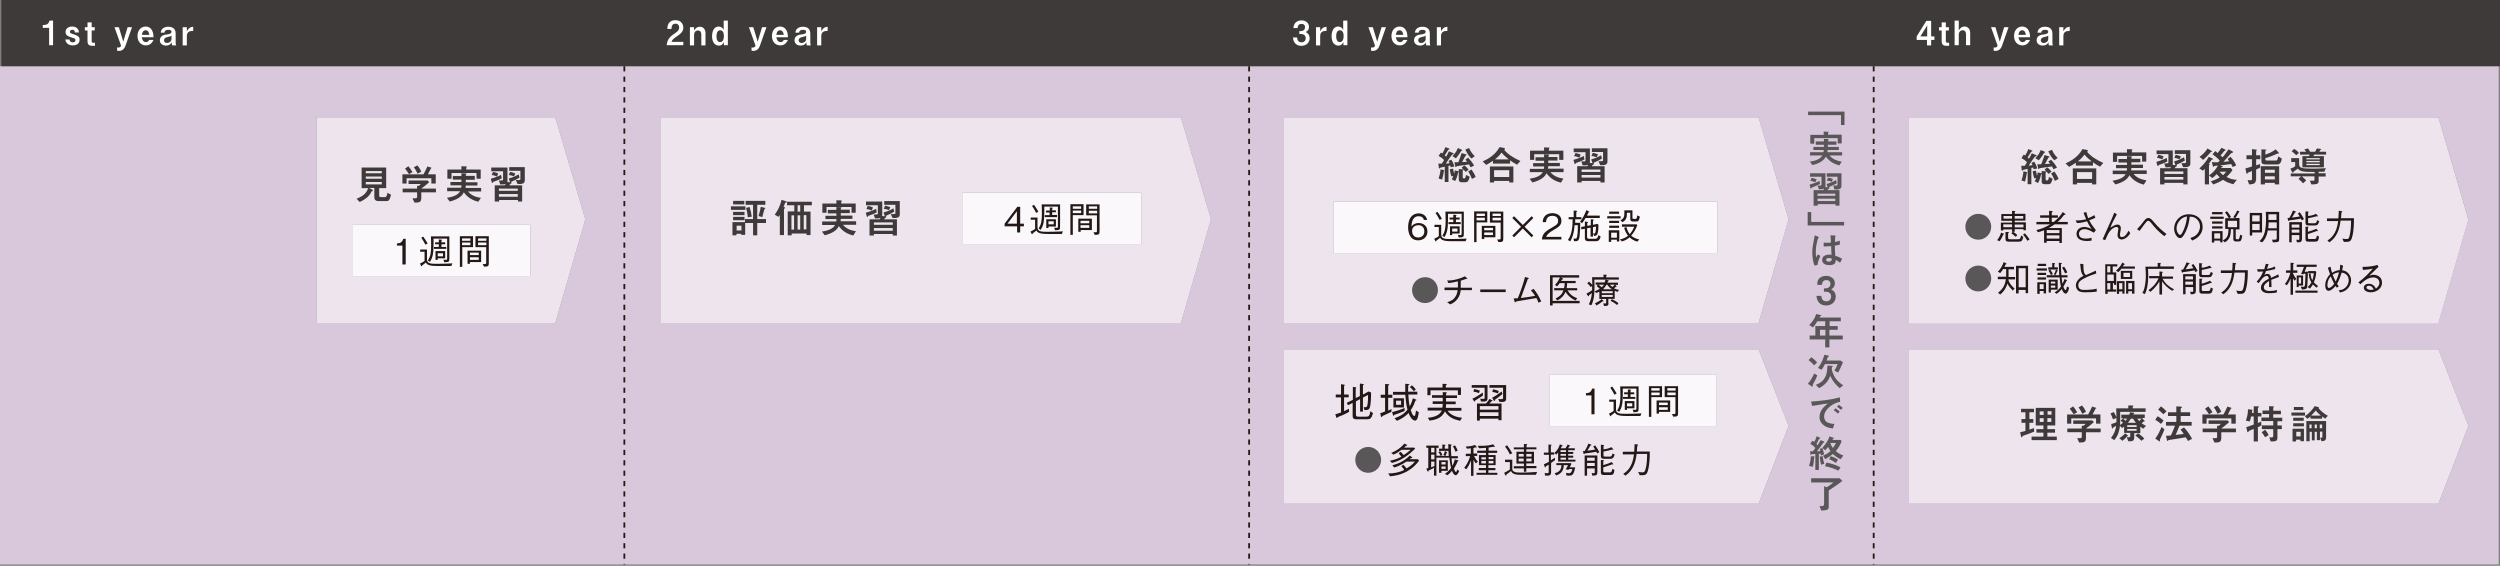 <?xml version="1.0" encoding="utf-8"?>
<!-- Generator: Adobe Illustrator 27.7.0, SVG Export Plug-In . SVG Version: 6.00 Build 0)  -->
<svg version="1.1" id="レイヤー_1" xmlns="http://www.w3.org/2000/svg" xmlns:xlink="http://www.w3.org/1999/xlink" x="0px"
	 y="0px" viewBox="0 0 1140 258" style="enable-background:new 0 0 1140 258;" xml:space="preserve">
<rect x="0" y="0" width="1140" height="258" fill="#808080" stroke="none"/>
<style type="text/css">
	.st0{fill:#D9C7DB;}
	.st1{fill:#595757;}
	.st2{fill:#EDE4EE;}
	.st3{fill:#3E3A39;}
	.st4{fill:#231815;}
	.st5{fill:#FAF8FB;}
	.st6{fill:none;stroke:#231815;stroke-width:0.828;stroke-dasharray:2.364,2.364;}
	.st7{fill:#FFFFFF;}
</style>
<path class="st0" d="M585.5,229.7v-70.4h216.4l13.7,34.9l-13.7,35.5H585.5L585.5,229.7z M870.5,229.7v-70.4h241.4l13.7,34.9v0
	l-13.7,35.5H870.5L870.5,229.7z M144.4,53.5h108.8l13.7,46.5l-13.7,47.3H144.4V53.5z M301.1,53.5h237.4l13.7,46.5v0l-13.7,47.3
	H301.1V53.5z M585.5,53.5h216.4l13.7,46.5l-13.7,47.3H585.5V53.5z M870.5,53.5h241.4l13.7,46.5v0l-13.7,47.3H870.5V53.5z M0,257.4
	h1139.4V30.2H0V257.4z"/>
<g>
	<g>
		<path class="st1" d="M833,222.2c1.1-0.7,2.1-1.4,3.1-2.2h-10.2v-1.9h13l1.2,1.2c-1,0.8-2.1,1.6-3.1,2.3c-1,0.7-1.8,1.2-2.7,1.8
			c-0.1,0.1-0.2,0.2-0.4,0.2v7.6c0,0.6-0.2,1.1-0.9,1.3c-0.8,0.2-1.7,0.3-2.5,0.3l-0.8-2c0.3,0,0.5,0,0.8,0c0.9,0,1.3-0.1,1.3-1.2
			v-7.9L833,222.2z"/>
	</g>
	<g>
		<path class="st1" d="M827.1,208.1c0.1,0,0.4,0,0.4,0.2c0,0.1-0.2,0.2-0.2,0.3c-0.1,0.1-0.1,0.1-0.1,0.6c-0.1,1.2-0.2,2.5-0.6,3.7
			l-1.7-0.5c0.5-1.3,0.8-2.7,0.8-4.1v-0.2L827.1,208.1z M831,204.3c0.3,0.9,0.6,1.9,0.8,2.9l-1.5,0.5c-0.1-0.3-0.1-0.6-0.1-0.9
			c-0.3,0.1-0.5,0.1-0.8,0.1v7.4h-1.6V207c-0.5,0.1-1.2,0.1-1.5,0.1c-0.3,0-0.4,0.1-0.4,0.2c-0.1,0.1-0.2,0.3-0.2,0.3
			c-0.1,0-0.1-0.1-0.1-0.2l-0.2-1.7c0.4,0.1,0.9,0.1,1.3,0.1c0.4-0.5,0.7-1,1.1-1.5c-0.6-0.8-1.4-1.4-2.3-1.9l0.9-1.4
			c0.3,0.1,0.6,0.3,0.9,0.5c0.5-0.8,0.9-1.7,1.1-2.6l1.3,0.6c0.2,0.1,0.4,0.2,0.4,0.3c0,0.1-0.1,0.1-0.4,0.2
			c-0.1,0.1-0.2,0.2-0.4,0.5c-0.3,0.6-0.6,1.3-1,2c0.2,0.2,0.3,0.4,0.5,0.5c0.5-0.7,1-1.5,1.4-2.3l1.3,0.5c0.3,0.1,0.4,0.2,0.4,0.4
			c0,0.1,0,0.1-0.3,0.2c-0.1,0.1-0.2,0.1-0.4,0.4c-0.8,1.2-1.8,2.5-2.7,3.6c0.5,0,1-0.1,1.6-0.1c-0.1-0.3-0.2-0.6-0.3-1l1.3-0.4
			l-0.1-0.1c1.3-1.5,2.7-3.2,3.2-5.2l1.8,0.6c0.1,0,0.3,0.1,0.3,0.2c0,0.1-0.1,0.1-0.3,0.2c-0.1,0-0.3,0.3-0.4,0.6h3.6l0.6,0.5
			c-0.6,1.7-1.5,3.3-2.7,4.6c1,0.9,2.2,1.6,3.5,2l-1.3,1.7c-1.3-0.6-2.5-1.4-3.5-2.4c-1.1,0.9-2.3,1.7-3.5,2.4l-1-1.6
			c1.2-0.5,2.4-1.2,3.4-2.1c-0.4-0.6-0.8-1.3-1.1-1.9c-0.4,0.5-0.8,1-1.3,1.5L831,204.3z M831.1,208c0.2,1.2,0.4,2.3,0.8,3.5
			l-1.5,0.4c-0.3-1.2-0.5-2.4-0.6-3.7L831.1,208z M832.9,210.9c2.2,0.5,4.4,1.1,6.4,2.2l-1,1.5c-1.9-0.9-4-1.6-6.1-2L832.9,210.9z
			 M834.8,208c1.2,0.4,2.3,0.9,3.3,1.6l-0.9,1.5c-1-0.7-2-1.3-3.1-1.7L834.8,208z M837.2,202h-2.6c0.3,0.8,0.7,1.6,1.2,2.3
			C836.3,203.6,836.8,202.8,837.2,202z"/>
	</g>
	<g>
		<path class="st1" d="M839,181.2l0.1,2c-1.8,0.4-3.2,1-4.7,2.2c-1.4,1.2-2.6,2.7-2.6,4.6c0,1.2,0.6,2.3,1.7,2.7
			c0.9,0.4,2,0.6,3,0.6l-0.7,2.1c-1.2-0.2-2.4-0.4-3.4-1c-1.5-0.8-2.7-2.3-2.7-4.1c0-1.4,0.4-2.7,1.4-4c0.7-0.9,1.5-1.6,2.4-2.3
			c-1,0.1-2.5,0.3-4,0.6c-1,0.2-2.2,0.3-3.2,0.5l-0.4-2C829.6,182.9,834.8,182.3,839,181.2z M838.9,187.7l-0.8,0.9
			c-0.6-0.6-1.2-1.1-1.9-1.5l0.7-0.9C837.7,186.6,838.3,187.1,838.9,187.7z M840.3,186l-0.8,0.9c-0.5-0.5-1.2-1-1.8-1.4l0.7-0.9
			C839.1,185,839.7,185.4,840.3,186z"/>
	</g>
	<g>
		<path class="st1" d="M828.7,171.2c-0.5,1.3-1.1,2.5-1.8,3.7c-0.2,0.4-0.3,0.5-0.3,0.7c0,0.1,0,0.2,0,0.3c0,0.1,0,0.1,0,0.2
			c0,0.1-0.1,0.2-0.2,0.2c-0.1,0-0.2,0-0.4-0.2l-1.6-1.1c1.2-1.4,2.1-3,2.9-4.7L828.7,171.2z M826,162.9c0.9,0.7,1.9,1.5,2.6,2.4
			l-1.4,1.3c-0.7-0.9-1.6-1.7-2.5-2.4L826,162.9z M838.9,177c-1.9-1.6-3.3-3.4-4.3-5.6c-1.1,2.7-2.5,4.2-5.1,5.6l-1.5-1.5
			c2-0.8,3.3-1.6,4.3-3.6c0.9-1.7,0.9-3.4,1-5.2l1.6,0.1c0.6,0,0.9,0,0.9,0.2c0,0.1-0.1,0.2-0.2,0.2c-0.3,0.1-0.3,0.4-0.3,1
			c0,1,0.8,2.8,1.5,4c1,1.5,2.2,2.5,3.7,3.5L838.9,177z M832.2,166c-0.5,0.9-0.9,1.8-1.5,2.6l-1.7-0.8c1.4-1.9,2.3-3.7,2.9-6
			l1.6,0.3c0.5,0.1,0.5,0.2,0.5,0.3c0,0.1-0.1,0.2-0.4,0.4c-0.2,0.1-0.3,0.3-0.3,0.5c-0.1,0.4-0.3,0.7-0.4,1.1h6.4l1.1,0.8
			c-0.7,1.6-1.4,3.2-2.2,4.7l-1.7-0.9c0.6-1,1.1-1.9,1.5-3H832.2z"/>
	</g>
	<g>
		<path class="st1" d="M838,148.7v1.7h-3.8v2.6h6.1v1.8h-6.1v3.6h-1.9v-3.6h-7.1V153h2.6v-4.3h4.5v-2.2h-3.6c-0.6,1-1.2,2-2,2.8
			l-1.7-1.1c1.5-1.4,2.6-3.1,3.2-5l1.7,0.4c0.5,0.1,0.6,0.1,0.6,0.3c0,0.1,0,0.2-0.3,0.2c-0.2,0.1-0.2,0.1-0.5,0.7h9.7v1.7h-5.1v2.2
			H838z M832.4,150.4h-2.5v2.6h2.5V150.4z"/>
	</g>
	<g>
		<path class="st1" d="M829.3,127.3c0.8-1.1,2.1-1.5,3.5-1.5c2,0,3.9,1.2,3.9,3.4c0,1.2-0.6,2.2-1.7,2.7c1.3,0.7,2.1,1.8,2.1,3.3
			c0,2.6-2,4.1-4.4,4.1c-2.7,0-4.2-1.8-4.4-4.4h2.2c0.1,0.7,0.2,1.4,0.7,1.9c0.4,0.4,1,0.6,1.6,0.6c1.3,0,2.2-0.9,2.2-2.2
			c0-1.6-1.2-2.2-2.6-2.2h-0.7v-1.5h0.7c1.2,0,2.3-0.7,2.3-2c0-1.1-0.7-1.8-1.8-1.8c-1.4,0-2,0.9-2.1,2.2h-2.1
			C828.6,128.9,828.8,128,829.3,127.3z"/>
	</g>
	<g>
		<path class="st1" d="M829.4,108.2c0,0.1-0.1,0.2-0.2,0.3c-0.1,0.1-0.2,0.2-0.2,0.3c-0.2,0.4-0.3,1-0.4,1.5
			c-0.4,1.5-0.6,3.1-0.6,4.6c0,0.8,0,1.7,0.2,2.5c0.2-0.4,0.5-1.1,0.7-1.4l1.2,0.7c-0.6,1.3-1.2,2.7-1.3,4.1l-1.4,0.3
			c-0.7-1.9-1-4-1-6c0-2,0.4-4.1,0.8-6c0.1-0.6,0.3-1.3,0.3-1.8l1.5,0.6C829.3,108.1,829.4,108.1,829.4,108.2z M840,118l-0.9,1.8
			c-0.6-0.5-1.3-0.9-2-1.3c0,0.6-0.1,1.2-0.5,1.7c-0.6,0.6-1.6,0.7-2.4,0.7c-1.5,0-3.3-0.5-3.3-2.4c0-1.7,1.5-2.4,3.4-2.4
			c0.2,0,0.5,0,0.9,0.1c-0.1-1.2-0.2-2.6-0.2-4c-1.1,0.1-2.3,0.2-3.4,0.2l0-1.8c0.6,0.1,1.2,0.1,1.5,0.1c0.4,0,1.3,0,1.8-0.1
			c0-1.1-0.1-2.2-0.2-3.3l1.7,0.1c0.5,0,0.7,0.1,0.7,0.2c0,0.1,0,0.2-0.2,0.3c-0.1,0.1-0.1,0.2-0.1,0.4c0,0.2,0,1.3,0,2.1
			c0.8-0.2,1.5-0.4,2.1-0.7l0.1,1.8c-0.7,0.2-1.4,0.4-2.3,0.5c0,1.4,0,2.9,0.2,4.7C838,116.9,839,117.4,840,118z M834,117.7
			c-0.8,0-1.3,0.2-1.3,0.8c0,0.6,0.8,0.8,1.3,0.8c1,0,1.3-0.5,1.3-1.4C834.9,117.7,834.4,117.7,834,117.7z"/>
	</g>
	<g>
		<path class="st1" d="M824.3,102.9v-6.2h1.6v4.5h15v1.6H824.3z"/>
	</g>
	<g>
		<path class="st1" d="M829.7,82.5l0.2,1.4c-1.2,0.6-2.4,1.1-3.6,1.6c-0.1,0-0.2,0.1-0.2,0.2c-0.1,0.1-0.2,0.3-0.3,0.3
			c-0.2,0-0.2-0.1-0.3-0.4l-0.3-1.4C826.8,83.7,828.3,83.2,829.7,82.5z M833.4,85.3l-0.5-1.4c1.5-0.4,2.9-1,4.3-1.8l0.4,1.4
			c-1,0.7-2.2,1.2-3.4,1.7c-0.1,0.1-0.2,0.2-0.2,0.3c0.1,0,0.3,0.1,0.3,0.2c0,0.2-0.2,0.2-0.5,0.4c-0.1,0.1-0.2,0.1-0.3,0.3
			c-0.1,0.1-0.1,0.2-0.2,0.3h5.5v7.1h-1.8v-0.7h-8.1v0.7h-1.9v-7.1h4.4c0.2-0.2,0.3-0.5,0.4-0.7c-0.4,0.2-0.9,0.3-1.4,0.3h-1
			l-0.6-1.7h1.3c0.3,0,0.5-0.1,0.5-0.4v-3.6h-5.2V79h7v5.8c0,0.2,0,0.4-0.1,0.5l1.2,0.1L833.4,85.3z M826.1,81.1
			c0.8,0.1,1.6,0.4,2.3,0.7l-0.6,1.3c-0.7-0.3-1.5-0.5-2.3-0.7L826.1,81.1z M836.9,89.3v-1h-8.1v1H836.9z M836.9,90.6h-8.1v1.1h8.1
			V90.6z M833.6,81c0.8,0.1,1.5,0.3,2.2,0.6l-0.5,1.3c-0.7-0.3-1.5-0.5-2.3-0.5L833.6,81z M836,84.6h1.4c0.3,0,0.5-0.1,0.5-0.4v-3.6
			h-4.9V79h6.7v5.8c0,1.2-1,1.6-2,1.6h-1.2L836,84.6z"/>
	</g>
	<g>
		<path class="st1" d="M826.5,75.3l-1.2-1.6c2-0.3,4.6-0.9,5.7-2.8h-5.6v-1.5h6.1c0.1-0.3,0.1-0.7,0.1-1h-4.7v-1.4h4.8l0-1h-3.7
			v-1.5h3.7v-1.2l1.8,0.1c0.3,0,0.4,0.1,0.4,0.2c0,0.1-0.2,0.3-0.3,0.4c0,0.2,0,0.3,0,0.5h3.8v1.5h-3.9c0,0.3,0,0.7,0,1h5v1.4h-5.1
			c0,0.4-0.1,0.7-0.1,1h6.7v1.5h-5.7c1.3,1.7,3.5,2.5,5.5,2.8l-1,1.7c-2.6-0.6-4.7-1.9-6.2-4C831.5,73.6,828.9,74.7,826.5,75.3z
			 M827.3,63v2.5h-1.8v-4h6.1V60l2,0.1c0.2,0,0.3,0,0.3,0.2c0,0-0.1,0.1-0.2,0.2c-0.1,0.1-0.1,0.1-0.1,0.2v0.7h6.2v4H838V63H827.3z"
			/>
	</g>
	<g>
		<path class="st1" d="M841.1,50.8V57h-1.6v-4.5h-15v-1.6H841.1z"/>
	</g>
</g>
<path class="st2" d="M608.2,92h175v23.4h-175V92z M585.5,53.5v93.8h216.4l13.7-47.3l-13.7-46.5H585.5z"/>
<path class="st2" d="M439.1,87.9h81.3v23.4h-81.3V87.9z M301.1,53.5v93.8h237.4l13.7-47.3v0l-13.7-46.5H301.1z"/>
<path class="st2" d="M160.6,102.5h81.3v23.4h-81.3V102.5z M144.4,53.5v93.8h108.8l13.7-47.3l-13.7-46.5H144.4z"/>
<path class="st2" d="M706.5,170.9h76.3v23.4h-76.3V170.9z M585.5,159.3v70.4h216.4l13.7-35.5l-13.7-34.9H585.5z"/>
<polygon class="st2" points="870.5,53.5 870.5,147.4 1111.9,147.4 1125.6,100.1 1125.6,100.1 1111.9,53.5 "/>
<polygon class="st2" points="870.5,159.3 870.5,229.7 1111.9,229.7 1125.6,194.2 1125.6,194.2 1111.9,159.3 "/>
<g>
	<path class="st3" d="M657,69.6c0.3,0.1,0.5,0.3,0.7,0.4c0.6-0.9,1.1-2,1.4-2.9l1.4,0.5c0.5,0.2,0.5,0.3,0.5,0.4
		c0,0.1-0.1,0.1-0.4,0.2c-0.2,0.1-0.2,0.1-0.4,0.4c-0.7,1.2-0.8,1.4-1.4,2.2c0.2,0.2,0.5,0.5,0.6,0.7c0.6-1,0.9-1.6,1.3-2.5l1.7,0.7
		c0.3,0.1,0.5,0.2,0.5,0.4c0,0.2-0.2,0.2-0.5,0.3c-0.2,0-0.3,0.1-0.4,0.3c-0.5,0.6-2.4,3.3-2.7,3.9c0.4,0,1.3-0.1,1.7-0.2
		c-0.1-0.3-0.3-0.7-0.5-1l1.3-0.6c0.8,1.2,1.3,2.7,1.4,3.1l-1.7,0.4c0-0.1-0.1-0.6-0.2-0.8c-0.2,0-0.7,0.1-0.8,0.2V83h-1.7v-7
		c-0.5,0.1-1.8,0.4-2.1,0.5c-0.1,0.1-0.3,0.4-0.4,0.4c-0.1,0-0.1-0.1-0.2-0.5l-0.2-1.8h1.6c0.2-0.3,0.3-0.4,1-1.6
		c-0.8-0.9-1.6-1.4-2.5-1.9L657,69.6z M658.1,77.5c0.3,0.1,0.5,0.1,0.5,0.3c0,0.1-0.1,0.2-0.2,0.3c0,0.1-0.1,0.6-0.1,0.6
		c-0.1,0.9-0.5,2.4-0.7,3.2l-1.6-0.5c0.4-1.2,0.7-2.2,0.9-4.2L658.1,77.5z M661.8,80.4c-0.3-0.9-0.6-2.2-0.7-3.2l1.5-0.3
		c0.1,0.9,0.3,1.4,0.5,2.3c0.2-0.7,0.2-1.1,0.3-1.5l1.3,0.3c0.4,0.1,0.5,0.1,0.5,0.3c0,0.1-0.2,0.3-0.3,0.4
		c-0.1,0.3-0.3,1.3-0.4,1.6c-0.3,1-0.6,1.7-1,2.3l-1.5-0.9c0.3-0.4,0.6-1,0.7-1.4L661.8,80.4z M666.2,68.1c0.5,0.2,0.6,0.3,0.6,0.4
		c0,0.1-0.1,0.2-0.3,0.2c-0.1,0-0.2,0.1-0.3,0.3c-0.6,1-1.5,2.3-2.3,3.2l-1.6-1c0.4-0.4,1.8-1.8,2.5-3.7L666.2,68.1z M670.6,76.3
		c-0.1-0.2-0.5-1-0.7-1.3c-0.9,0.1-5.3,0.7-5.6,0.8c-0.1,0.1-0.4,0.4-0.5,0.4c-0.1,0-0.2-0.2-0.2-0.4l-0.4-1.8h1.8
		c0.8-2.1,1.3-3.4,1.5-4.2l1.7,0.5c0.4,0.1,0.6,0.2,0.6,0.3c0,0.1-0.1,0.2-0.4,0.3c-0.1,0.1-0.2,0.2-0.4,0.6
		c-0.8,1.6-1.2,2.2-1.3,2.4c0.4,0,1.1-0.1,2.3-0.1c-0.3-0.4-0.4-0.6-0.8-1l1.3-0.9c1,1.1,1.9,2.2,2.7,3.6L670.6,76.3z M666.9,77.2
		c0.4,0,0.5,0.1,0.5,0.2c0,0.1-0.1,0.2-0.3,0.3c-0.1,0-0.1,0.1-0.1,0.2v2.7c0,0.3,0,0.8,0.6,0.8c0.5,0,0.7-0.3,0.9-1.6l1.7,0.8
		c-0.5,1.8-0.8,2.5-2,2.5h-1.6c-1.3,0-1.4-0.7-1.4-1.4v-4.6L666.9,77.2z M667.7,75.4c0.9,0.6,1.4,1.2,2,2l-1.4,1
		c-0.3-0.4-1-1.3-1.8-1.9L667.7,75.4z M669.9,67.5c0.6,1.4,1.3,2.5,2.6,3.7l-1.5,1.1c-1.4-1.3-2.1-2.6-2.8-4.1L669.9,67.5z
		 M671,77.3c0.8,1.1,1.4,2.1,1.9,3.4l-1.7,0.9c-0.2-0.5-0.7-1.9-1.7-3.4L671,77.3z"/>
	<path class="st3" d="M688.5,74.6h-7.7v-1.3c-1.3,0.9-2.2,1.4-3.1,1.9l-1.6-1.6c1.6-0.7,5.5-2.5,7.7-6.5l1.8,0.3
		c0.4,0.1,0.7,0.2,0.7,0.4c0,0.2-0.2,0.4-0.4,0.5c1.5,1.9,4.2,3.7,7.4,5.1l-1.5,1.7c-1.3-0.7-2.2-1.2-3.2-2V74.6z M688.2,83.2v-0.7
		h-6.9v0.7h-1.9v-7.3h10.7v7.3H688.2z M688.2,80.7v-3.1h-6.9v3.1H688.2z M688,72.7c-0.6-0.5-2.3-1.9-3.3-3.1c-1.1,1.5-2.1,2.4-3,3.1
		H688z"/>
	<path class="st3" d="M711.8,83.3c-4.2-1-5.9-3.4-6.6-4.3c-0.5,1.1-1.8,3-6.4,4.2l-1.3-1.7c1.8-0.3,4.9-0.9,6-3h-5.9V77h6.4
		c0.1-0.4,0.1-0.6,0.1-1.1h-5v-1.5h5l0-1.1h-3.9v-1.6h3.9c0-0.5,0-0.6,0-1.3l1.9,0.1c0.2,0,0.4,0,0.4,0.2c0,0.1-0.1,0.2-0.3,0.4
		c0,0.3,0,0.3,0,0.5h4.1v1.6H706c0,0.2,0,0.7,0,1.1h5.3v1.5h-5.3c0,0.5-0.1,0.7-0.1,1.1h7.1v1.6h-6c1.1,1.4,3.1,2.6,5.9,2.9
		L711.8,83.3z M699.6,70.3v2.6h-1.9v-4.2h6.4v-1.5l2.1,0.1c0.1,0,0.4,0,0.4,0.2c0,0.1-0.3,0.4-0.3,0.4v0.8h6.6v4.2h-1.9v-2.6H699.6z
		"/>
	<path class="st3" d="M722.5,72.7c-1.4,0.8-2.9,1.3-3.8,1.6c-0.1,0.1-0.1,0.1-0.3,0.4c-0.1,0.1-0.1,0.1-0.2,0.1
		c-0.2,0-0.2-0.1-0.3-0.4l-0.4-1.5c2.5-0.7,3.8-1.3,4.7-1.8L722.5,72.7z M725.6,72.7c2.1-0.6,3.5-1.3,4.5-1.9l0.4,1.5
		c-1.1,0.7-2.5,1.4-3.6,1.8c-0.1,0.1-0.1,0.1-0.3,0.4c0.2,0,0.3,0.1,0.3,0.2c0,0.2-0.1,0.2-0.5,0.4c-0.2,0.1-0.2,0.2-0.3,0.3
		c-0.1,0.2-0.1,0.3-0.2,0.4h5.8v7.4h-1.9v-0.7h-8.6v0.7h-2v-7.4h4.6c0.1-0.2,0.2-0.4,0.4-0.7c-0.4,0.2-0.7,0.3-1.4,0.3h-1.1
		l-0.6-1.8h1.3c0.3,0,0.6-0.1,0.6-0.4v-3.8h-5.4v-1.7h7.4v6.1c0,0.3,0,0.4-0.1,0.5l1.3,0.1L725.6,72.7z M718.4,69.8
		c0.8,0.1,1.5,0.3,2.4,0.7l-0.6,1.4c-0.8-0.4-1.6-0.6-2.4-0.7L718.4,69.8z M729.8,78.4v-1.1h-8.6v1.1H729.8z M729.8,79.8h-8.6V81
		h8.6V79.8z M726.3,69.7c0.9,0.1,1.6,0.4,2.4,0.7l-0.6,1.3c-0.9-0.3-1.6-0.5-2.4-0.6L726.3,69.7z M728.9,73.5h1.5
		c0.4,0,0.6-0.1,0.6-0.4v-3.8h-5.1v-1.7h7.1v6.1c0,1.3-1.1,1.6-2.1,1.6h-1.2L728.9,73.5z"/>
</g>
<g>
	<path class="st4" d="M610,190.2c-0.1,0.3-0.2,0.4-0.4,0.4c-0.1,0-0.2-0.1-0.3-0.4l-0.4-1.3c1.2-0.3,1.7-0.5,2.6-0.8v-6.9h-2.4v-1.3
		h2.4v-4.7l1.4,0.2c0.1,0,0.4,0.1,0.4,0.2c0,0.1-0.2,0.2-0.4,0.3v4h2.1v1.3h-2.1v6.3c0.8-0.4,1.4-0.7,2.2-1.1l0.1,1.4
		C613.1,189,611.6,189.6,610,190.2z M623.3,191.2h-4.5c-1.4,0-2-0.2-2-1.7v-5.8l-2.1,1.1l-0.6-1.1l2.8-1.4v-5.9l1.2,0.2
		c0.1,0,0.4,0.1,0.4,0.2c0,0.1-0.1,0.2-0.3,0.3v4.4l1.9-0.9v-5.7l1.4,0.2c0.2,0,0.4,0,0.4,0.2c0,0.1-0.1,0.2-0.4,0.4v4.2l2.6-1.4
		l1.1,0.5c0,1.5,0,5.2-0.6,6.9c-0.4,1.1-1.2,1.1-2.4,1.1l-0.4-1.3c1.2,0,1.5,0,1.7-0.8c0.1-0.4,0.4-2.1,0.3-4.8l-2.3,1.2v6.4h-1.3
		V182l-1.9,1v5.9c0,1,0.3,1.1,1.2,1.1h3.3c1.4,0,1.7-0.2,2.1-2.5l1.2,0.9C625.4,190.7,625,191.2,623.3,191.2z"/>
	<path class="st4" d="M633,181.5v5.7c0.6-0.2,0.9-0.4,1.5-0.7v1.3c-1.2,0.6-2.3,1.1-4.1,1.9c-0.1,0.2-0.2,0.5-0.4,0.5
		c-0.2,0-0.2-0.2-0.3-0.4l-0.3-1.4c0.8-0.2,1.3-0.4,2.2-0.8v-6.2h-2v-1.4h2v-4.9l1.5,0.1c0.1,0,0.4,0,0.4,0.2c0,0.2-0.4,0.4-0.5,0.4
		v4.2h1.9v1.4H633z M635.7,189.2c0,0.1-0.1,0.4-0.3,0.4c-0.1,0-0.2-0.1-0.2-0.3l-0.4-1.4c2.2-0.5,3.9-1.1,5.7-1.9v1.4
		C638.4,188.3,637,188.8,635.7,189.2z M646.4,190.7c-0.3,0.9-0.9,1.1-1.1,1.1c-1.2,0-2.4-1.7-3-3.5c-1.7,1.9-3.7,2.9-5.3,3.6
		l-1.1-1.2c1.7-0.6,4.1-1.5,5.9-3.9c-0.6-2.5-0.8-4.3-1-6.8h-5.6v-1.3h5.6c0-1.3,0-1.6,0-3.7l1.5,0.1c0.2,0,0.4,0,0.4,0.1
		c0,0.2-0.3,0.3-0.5,0.4c-0.1,1.4-0.1,1.6-0.1,3h4.2v1.3h-4.1c0.1,1.6,0.2,3.3,0.6,5.4c0.7-1.2,1.2-2.6,1.5-3.7l1.4,0.6
		c0.1,0,0.2,0.1,0.2,0.2c0,0.2-0.3,0.2-0.5,0.3c-0.4,1.2-1,2.8-2.1,4.3c0.3,0.9,0.4,1.1,0.6,1.6c0.3,0.7,0.8,1.1,1,1.1
		c0.4,0,0.6-0.9,0.6-1.3c0.1-0.7,0.1-0.8,0.2-1.2l1.3,0.8C646.7,189.5,646.6,190.1,646.4,190.7z M635.4,185.8v-4.2h4.8v4.2H635.4z
		 M638.9,182.7h-2.3v1.9h2.3V182.7z M644.7,178.4c-0.7-0.9-1.3-1.5-1.8-1.9l0.9-0.8c0.8,0.6,1.3,1.2,1.8,1.9L644.7,178.4z"/>
	<path class="st4" d="M657.9,178.8l1.5,0.1c0.3,0,0.4,0.1,0.4,0.2c0,0.1-0.1,0.2-0.4,0.4v0.8h5v1.2h-5v1.6h4.4v1.2h-4.4
		c0,0.4,0,0.8-0.1,1.7h7.1v1.3h-6.3c1.7,2.4,4.7,3,6.6,3.2l-0.9,1.4c-3-0.7-5.2-1.6-6.9-4.3c-1.1,2.1-2.7,3.7-7,4.2l-0.8-1.3
		c4.7-0.4,5.8-2.2,6.4-3.3H651v-1.3h6.7c0.1-0.6,0.2-1.1,0.2-1.7h-4.6V183h4.6v-1.6h-4.9v-1.2h4.9V178.8z M657.8,175l1.6,0.1
		c0.1,0,0.3,0,0.3,0.2s-0.2,0.3-0.4,0.4v1h6.9v3.4h-1.4V178h-12.5v2.2h-1.4v-3.5h6.9V175z"/>
	<path class="st4" d="M675,181.8c0.5,0,1,0.1,1.4,0.1c0.6,0,0.6-0.2,0.6-0.7v-4.4h-5.9v-1.2h7.2v5.9c0,1.3-0.4,1.8-3,1.6L675,181.8z
		 M676.2,180.4c-1.3,0.8-2.1,1.3-3.6,2.3c-0.1,0.3-0.1,0.5-0.2,0.5c-0.1,0-0.2-0.1-0.2-0.2l-0.8-1.2c1.4-0.6,2.7-1.4,4.8-2.8
		L676.2,180.4z M672.2,177.4c0.5,0.1,1.5,0.3,2.6,0.7l-0.4,1.2c-0.3-0.2-1-0.5-2.5-0.7L672.2,177.4z M684.7,184v7.6h-1.4v-0.7h-8.5
		v0.9h-1.3V184h4.1c0.7-0.7,1.3-1.6,1.6-2.1l1.2,0.6c0.1,0.1,0.2,0.1,0.2,0.2c0,0.2-0.1,0.2-0.5,0.3c-0.2,0.2-0.7,0.8-0.9,1H684.7z
		 M683.3,185.2h-8.5v1.6h8.5V185.2z M683.3,188h-8.5v1.7h8.5V188z M683.2,181.9c0.5,0.1,1,0.1,1.4,0.1c0.7,0,0.8-0.2,0.8-0.7v-4.5
		h-6.2v-1.2h7.6v6c0,0.7,0,1.7-1.8,1.7c-0.3,0-0.8,0-1.3-0.1L683.2,181.9z M685.1,179.7c-1.1,0.9-2.2,1.8-3.4,2.6
		c0,0.2-0.1,0.6-0.3,0.6c-0.1,0-0.2-0.1-0.2-0.2l-0.8-1.3c1.3-0.7,2.4-1.4,4.4-2.9L685.1,179.7z M680.8,177.5
		c0.9,0.2,1.8,0.4,2.6,0.8l-0.3,1.1c-0.7-0.3-1.6-0.5-2.6-0.7L680.8,177.5z"/>
</g>
<g>
	<path class="st3" d="M333.3,94.1h6.6v1.6h-6.6V94.1z M340,93.4v-1.8h9v1.8h-3.7v6.5h4v1.8h-4v5.6h-1.9v-5.6h-3.6v5.4h-1.8v-0.5
		h-2.2v0.7h-1.8v-6h5.7v-1.4h3.7v-6.5H340z M334.3,91.6h5.1v1.6h-5.1V91.6z M334.3,96.6h5.2v1.5h-5.2V96.6z M334.3,98.9h5.2v1.5
		h-5.2V98.9z M338.1,105.1v-2.2h-2.2v2.2H338.1z M341.8,94.4c0.5,1.6,0.8,2.8,1,4.4l-1.8,0.3c-0.2-2.1-0.6-3.5-0.8-4.3L341.8,94.4z
		 M345.9,98.5c0.6-1.9,0.8-3,1-4.2l1.6,0.4c0.4,0.1,0.5,0.1,0.5,0.3c0,0.1-0.4,0.3-0.4,0.4c0,0-0.3,1-0.3,1c-0.3,1-0.5,1.9-0.7,2.6
		L345.9,98.5z"/>
	<path class="st3" d="M353.3,97.9c1.6-2.3,2.4-4,3.1-6.8l2,0.7c0.1,0,0.4,0.1,0.4,0.3c0,0.2-0.1,0.2-0.5,0.2c-0.2,0-0.3,0.4-0.4,0.5
		c-0.2,0.5-0.4,1.2-0.6,1.6l0.4,0.1c0.1,0,0.3,0.1,0.3,0.2c0,0.1,0,0.1-0.3,0.4c-0.2,0.2-0.2,0.3-0.2,0.5v11.6h-1.9v-9.2
		c-0.2,0.3-0.3,0.5-0.6,0.9L353.3,97.9z M362.1,93.6h-3.2v-1.6h11.3v1.6h-3.6v2.9h3v10.7h-1.8v-0.7h-6.8v0.8h-1.8V96.4h3V93.6z
		 M360.9,98.2v6.5h1.2v-6.5H360.9z M364.9,93.6h-1.2v2.9h1.2V93.6z M363.7,98.2v6.5h1.2v-6.5H363.7z M366.5,104.6h1.2v-6.5h-1.2
		V104.6z"/>
	<path class="st3" d="M389.1,107.4c-4.2-1-5.9-3.4-6.6-4.3c-0.5,1.1-1.8,3-6.4,4.2l-1.3-1.7c1.8-0.3,4.9-0.9,6-3h-5.9v-1.6h6.4
		c0.1-0.4,0.1-0.6,0.1-1.1h-5v-1.5h5l0-1.1h-3.9v-1.6h3.9c0-0.5,0-0.6,0-1.3l1.9,0.1c0.2,0,0.4,0,0.4,0.2c0,0.1-0.1,0.2-0.3,0.4
		c0,0.3,0,0.3,0,0.5h4.1v1.6h-4.1c0,0.2,0,0.7,0,1.1h5.3v1.5h-5.3c0,0.5-0.1,0.7-0.1,1.1h7.1v1.6h-6c1.1,1.4,3.1,2.6,5.9,2.9
		L389.1,107.4z M376.9,94.4v2.6H375v-4.2h6.4v-1.5l2.1,0.1c0.1,0,0.4,0,0.4,0.2c0,0.1-0.3,0.4-0.3,0.4v0.8h6.6v4.2h-1.9v-2.6H376.9z
		"/>
	<path class="st3" d="M399.8,96.8c-1.4,0.8-2.9,1.3-3.8,1.6c-0.1,0.1-0.1,0.1-0.3,0.4c-0.1,0.1-0.1,0.1-0.2,0.1
		c-0.2,0-0.2-0.1-0.3-0.4l-0.4-1.5c2.5-0.7,3.8-1.3,4.7-1.8L399.8,96.8z M402.9,96.9c2.1-0.6,3.5-1.3,4.5-1.9l0.4,1.5
		c-1.1,0.7-2.5,1.4-3.6,1.8c-0.1,0.1-0.1,0.1-0.3,0.4c0.2,0,0.3,0.1,0.3,0.2c0,0.2-0.1,0.2-0.5,0.4c-0.2,0.1-0.2,0.2-0.3,0.3
		c-0.1,0.2-0.1,0.3-0.2,0.4h5.8v7.4h-1.9v-0.7h-8.6v0.7h-2v-7.4h4.6c0.1-0.2,0.2-0.4,0.4-0.7c-0.4,0.2-0.7,0.3-1.4,0.3h-1.1
		l-0.6-1.8h1.3c0.3,0,0.6-0.1,0.6-0.4v-3.8h-5.4v-1.7h7.4v6.1c0,0.3,0,0.4-0.1,0.5l1.3,0.1L402.9,96.9z M395.7,93.9
		c0.8,0.1,1.5,0.3,2.4,0.7l-0.6,1.4c-0.8-0.4-1.6-0.6-2.4-0.7L395.7,93.9z M407.1,102.5v-1.1h-8.6v1.1H407.1z M407.1,104h-8.6v1.2
		h8.6V104z M403.6,93.8c0.9,0.1,1.6,0.4,2.4,0.7l-0.6,1.3c-0.9-0.3-1.6-0.5-2.4-0.6L403.6,93.8z M406.2,97.6h1.5
		c0.4,0,0.6-0.1,0.6-0.4v-3.8h-5.1v-1.7h7.1v6.1c0,1.3-1.1,1.6-2.1,1.6h-1.2L406.2,97.6z"/>
</g>
<rect x="439.1" y="87.9" class="st5" width="81.3" height="23.4"/>
<g>
	<path class="st4" d="M465.2,103.2v2.8h-1.4v-2.8h-5.7V102l5.8-7.7h1.3v7.7h1.7v1.2H465.2z M463.7,96.3l-4.3,5.7h4.3V96.3z"/>
	<path class="st4" d="M473.1,103.6c0,2,1.6,2.1,4.5,2.1c2.4,0,4.8-0.1,7.1-0.2l-0.5,1.2h-5.8c-3,0-3.9-0.2-4.8-0.6
		c-0.6-0.3-0.8-0.6-1-1c-0.7,0.6-1.2,1-1.7,1.3c0,0.1,0,0.4-0.2,0.4c-0.1,0-0.2-0.1-0.3-0.2l-0.5-1c0.8-0.4,1.4-0.7,2.1-1.2v-4.2h-2
		v-1h3.1V103.6z M471.5,93.4c0.7,1,1.3,1.9,2,3.1l-1,0.6c-0.7-1.4-1.3-2.3-1.9-3.2L471.5,93.4z M476.2,94.2c0,1.5,0,1.8,0,2.3
		c0,5.1-0.5,6.3-1.6,8.3l-1-0.6c1.3-2,1.5-3.8,1.5-7.1c0-1.9-0.1-3.2-0.1-3.9h8.4v10c0,1.6-0.1,1.7-2.3,1.8l-0.4-1.2
		c0.5,0,0.7,0.1,1,0.1c0.7,0,0.7-0.2,0.7-0.8v-8.9H476.2z M478.8,94.6l1.1,0.1c0.2,0,0.2,0.1,0.2,0.1c0,0.1-0.1,0.2-0.3,0.3v0.8h1.7
		v0.9h-1.7v1.2h2.2V99h-5.6v-0.9h2.2v-1.2H477v-0.9h1.7V94.6z M477.1,100h4.4v3.3h-3.4v0.7h-1V100z M480.5,102.3v-1.4h-2.4v1.4
		H480.5z"/>
	<path class="st4" d="M494.1,93.1v5h-4.9v9h-1.1v-14H494.1z M493,94.1h-3.8v1.1h3.8V94.1z M493,97.2v-1.2h-3.8v1.2H493z
		 M492.8,105.7h-1.1v-6h6.2v5.2h-5.1V105.7z M496.7,100.7h-4v1.1h4V100.7z M496.7,102.7h-4v1.2h4V102.7z M498.6,105.9
		c0.3,0,0.5,0,0.8,0c0.6,0,0.8-0.1,0.8-0.5v-7.2h-4.9v-5h6.1v12.1c0,1.5-0.1,1.8-2.2,1.8L498.6,105.9z M500.3,94.1h-3.8v1.1h3.8
		V94.1z M500.3,96.1h-3.8v1.2h3.8V96.1z"/>
</g>
<rect x="608.2" y="92" class="st5" width="175" height="23.4"/>
<g>
	<path class="st4" d="M646.7,109.6c-4,0-4.6-3.9-4.6-5.9c0-4.2,1.9-6.4,4.8-6.4c1.5,0,3.4,0.7,3.9,3h-1.5c-0.1-0.4-0.4-1.7-2.4-1.7
		c-3.1,0-3.2,3.5-3.3,4.7c0.6-0.8,1.6-1.6,3.3-1.6c2.1,0,4,1.3,4,3.8C651,107.7,649.3,109.6,646.7,109.6z M648.9,103.6
		c-0.5-0.7-1.3-0.9-2.1-0.9c-1.5,0-2.9,0.8-2.9,2.6c0,1.2,0.6,3,2.8,3c1.7,0,2.8-1.1,2.8-2.8C649.5,105,649.4,104.2,648.9,103.6z"/>
	<path class="st4" d="M657.2,106.9c0,2,1.6,2.1,4.5,2.1c2.4,0,4.8-0.1,7.1-0.2l-0.5,1.2h-5.8c-3,0-3.9-0.2-4.8-0.6
		c-0.6-0.3-0.8-0.6-1-1c-0.7,0.6-1.2,1-1.7,1.3c0,0.1,0,0.4-0.2,0.4c-0.1,0-0.2-0.1-0.3-0.2l-0.5-1c0.8-0.4,1.4-0.7,2.1-1.2v-4.2h-2
		v-1h3.1V106.9z M655.5,96.6c0.7,1,1.3,1.9,2,3.1l-1,0.6c-0.7-1.4-1.3-2.3-1.9-3.2L655.5,96.6z M660.3,97.5c0,1.5,0,1.8,0,2.3
		c0,5.1-0.5,6.3-1.6,8.3l-1-0.6c1.3-2,1.5-3.8,1.5-7.1c0-1.9-0.1-3.2-0.1-3.9h8.4v10c0,1.6-0.1,1.7-2.3,1.8l-0.4-1.2
		c0.5,0,0.7,0.1,1,0.1c0.7,0,0.7-0.2,0.7-0.8v-8.9H660.3z M662.8,97.9L664,98c0.2,0,0.2,0.1,0.2,0.1c0,0.1-0.1,0.2-0.3,0.3v0.8h1.7
		v0.9h-1.7v1.2h2.2v0.9h-5.6v-0.9h2.2v-1.2h-1.7v-0.9h1.7V97.9z M661.2,103.2h4.4v3.3h-3.4v0.7h-1V103.2z M664.6,105.6v-1.4h-2.4
		v1.4H664.6z"/>
	<path class="st4" d="M678.2,96.4v5h-4.9v9h-1.1v-14H678.2z M677.1,97.4h-3.8v1.1h3.8V97.4z M677.1,100.5v-1.2h-3.8v1.2H677.1z
		 M676.8,109h-1.1v-6h6.2v5.2h-5.1V109z M680.8,103.9h-4v1.1h4V103.9z M680.8,106h-4v1.2h4V106z M682.7,109.2c0.3,0,0.5,0,0.8,0
		c0.6,0,0.8-0.1,0.8-0.5v-7.2h-4.9v-5h6.1v12.1c0,1.5-0.1,1.8-2.2,1.8L682.7,109.2z M684.4,97.4h-3.8v1.1h3.8V97.4z M684.4,99.3
		h-3.8v1.2h3.8V99.3z"/>
</g>
<g>
	<path class="st4" d="M689.6,107.4l4-4l-4-4l0.8-0.8l4,4l4-4l0.8,0.8l-4,4l4,4l-0.8,0.8l-4-4l-4,4L689.6,107.4z"/>
</g>
<g>
	<path class="st4" d="M703.1,109.2c0.2-2.8,2-4,4.9-5.6c1.7-1,2.5-1.4,2.5-2.9c0-1.8-1.5-2.3-2.6-2.3c-2.8,0-2.9,2.3-2.9,2.9h-1.5
		c0-0.7,0.1-1.8,1-2.8c1.1-1.2,2.8-1.3,3.4-1.3c1.7,0,4.1,0.8,4.1,3.4c0,2.1-1.2,2.9-3.3,4.1c-2.9,1.6-3.3,2.6-3.7,3.3h7v1.2H703.1z
		"/>
	<path class="st4" d="M720.6,101.6c0,2-0.1,4-0.3,6c-0.3,2.4-0.9,2.4-2.5,2.4l-0.3-1.2c0.3,0,0.8,0,0.9,0c0.4,0,0.6-0.1,0.8-1.2
		c0.3-1.6,0.3-3.3,0.3-4.9H718c-0.1,1.2-0.2,2.4-0.5,3.6c-0.3,1.3-0.8,2.6-1.5,3.8l-1-0.7c2.1-2.9,2.1-7.4,2.1-9.4h-1.8v-1h2.3v-3
		l1.2,0.1c0.2,0,0.4,0.1,0.4,0.2c0,0.2-0.3,0.3-0.4,0.3V99h2.3v1h-2.8c0,0.9,0,1.2,0,1.6H720.6z M720.5,101.1
		c1.3-1.6,2.1-3.3,2.9-5.3l1.1,0.6c0.2,0.1,0.3,0.2,0.3,0.2c0,0.2-0.2,0.2-0.4,0.2c-0.1,0.3-0.4,0.9-0.7,1.5h5.8v1.1H723
		c-0.5,0.9-0.9,1.6-1.6,2.4L720.5,101.1z M724.4,110c-1.7,0-1.7-1-1.7-1.6v-4.1l-1.6,0.3l-0.1-1.1l1.7-0.3v-2.2l1.2,0.2
		c0.3,0,0.3,0.1,0.3,0.2c0,0.1-0.2,0.2-0.4,0.3v1.3l1.6-0.3v-2.7l1.1,0.1c0.2,0,0.3,0,0.3,0.2c0,0.1-0.2,0.2-0.4,0.3v1.9l2-0.4
		l0.5,0.4c0,0.8,0,2.7-0.4,4c-0.3,0.9-0.6,1-1.6,1.1l-0.5-1.2c0.4,0.1,0.5,0.1,0.6,0.1c0.4,0,0.5-0.5,0.6-1c0.1-0.5,0.1-1.1,0.2-2.2
		l-1.4,0.3v4.3h-1.1v-4.1l-1.6,0.3v3.7c0,0.7,0,1.1,1.1,1.1h2.5c1,0,1.2-0.4,1.6-1.7l1,0.7c-0.6,2.1-1.5,2.1-2.4,2.1H724.4z"/>
	<path class="st4" d="M732.9,98.6h6.1v1h-6.1V98.6z M734.7,110.3h-1.1v-5.3h4.8v5.1h-1.1v-0.8h-2.6V110.3z M733.8,97.5v-1h4.5v1
		H733.8z M733.8,100.7h4.5v1h-4.5V100.7z M733.8,102.9h4.5v1h-4.5V102.9z M737.3,106.1h-2.6v2.3h2.6V106.1z M739.5,102.3h6.8
		l0.3,0.4c-0.6,1.7-1.6,3.4-2.8,4.8c1.5,1.2,3.2,1.6,3.7,1.7l-0.9,1c-1.7-0.5-2.8-1.3-3.5-2c-0.7,0.6-1.7,1.4-3.5,1.9l-0.9-0.9
		c1.7-0.4,2.8-1,3.7-1.7c-0.5-0.6-1.3-1.8-1.8-3.6l1-0.4c0.5,1.6,0.9,2.4,1.6,3.3c0.7-0.9,1.4-1.9,2-3.4h-5.6V102.3z M747.8,98.8
		c-0.5,2.1-0.8,2.2-1.8,2.2h-1.3c-0.7,0-1.3-0.2-1.3-1.2v-2.8h-1.5c0,2.3-0.4,3.3-2,4.3l-1-0.8c1.7-1,1.9-1.7,1.8-4.6h3.7v3.3
		c0,0.5,0.1,0.6,0.6,0.6h0.9c0.3,0,0.4-0.2,0.5-0.5c0.1-0.3,0.2-0.9,0.2-1.1L747.8,98.8z"/>
</g>
<rect x="706.5" y="170.9" class="st5" width="76.3" height="23.4"/>
<g>
	<path class="st4" d="M725.7,188.9v-8.6h-2.5v-1c1-0.1,2.3-0.1,2.8-2.1h1.1v11.7H725.7z"/>
	<path class="st4" d="M736.9,186.6c0,2,1.6,2.1,4.5,2.1c2.4,0,4.8-0.1,7.1-0.2l-0.5,1.2h-5.8c-3,0-3.9-0.2-4.8-0.6
		c-0.6-0.3-0.8-0.6-1-1c-0.7,0.6-1.2,1-1.7,1.3c0,0.1,0,0.4-0.2,0.4c-0.1,0-0.2-0.1-0.3-0.2l-0.5-1c0.8-0.4,1.4-0.7,2.1-1.2v-4.2h-2
		v-1h3.1V186.6z M735.2,176.3c0.7,1,1.3,1.9,2,3.1l-1,0.6c-0.7-1.4-1.3-2.3-1.9-3.2L735.2,176.3z M740,177.2c0,1.5,0,1.8,0,2.3
		c0,5.1-0.5,6.3-1.6,8.3l-1-0.6c1.3-2,1.5-3.8,1.5-7.1c0-1.9-0.1-3.2-0.1-3.9h8.4v10c0,1.6-0.1,1.7-2.3,1.8l-0.4-1.2
		c0.5,0,0.7,0.1,1,0.1c0.7,0,0.7-0.2,0.7-0.8v-8.9H740z M742.5,177.6l1.1,0.1c0.2,0,0.2,0.1,0.2,0.1c0,0.1-0.1,0.2-0.3,0.3v0.8h1.7
		v0.9h-1.7v1.2h2.2v0.9h-5.6V181h2.2v-1.2h-1.7v-0.9h1.7V177.6z M740.9,182.9h4.4v3.3h-3.4v0.7h-1V182.9z M744.3,185.3v-1.4h-2.4
		v1.4H744.3z"/>
	<path class="st4" d="M757.9,176.1v5H753v9h-1.1v-14H757.9z M756.8,177H753v1.1h3.8V177z M756.8,180.2V179H753v1.2H756.8z
		 M756.5,188.6h-1.1v-6h6.2v5.2h-5.1V188.6z M760.5,183.6h-4v1.1h4V183.6z M760.5,185.7h-4v1.2h4V185.7z M762.4,188.8
		c0.3,0,0.5,0,0.8,0c0.6,0,0.8-0.1,0.8-0.5v-7.2h-4.9v-5h6.1v12.1c0,1.5-0.1,1.8-2.2,1.8L762.4,188.8z M764.1,177h-3.8v1.1h3.8V177z
		 M764.1,179h-3.8v1.2h3.8V179z"/>
</g>
<g>
	<path class="st3" d="M925.4,195.9c1.2-0.4,1.6-0.5,2.1-0.7l0.1,1.6c-0.6,0.3-2.1,0.9-4.8,1.8c-0.4,0.1-0.5,0.2-0.6,0.5
		c-0.1,0.2-0.1,0.3-0.3,0.3c-0.1,0-0.3-0.1-0.3-0.4l-0.4-1.9c0.9-0.2,1-0.2,2.4-0.6v-3.7h-1.8v-1.7h1.8V188h-2v-1.6h5.9v1.6h-2.1
		v3.1h1.8v1.7h-1.8V195.9z M933.6,194v1.7h3.5v1.6h-3.5v1.8h4.3v1.6h-11.5v-1.6h5.4v-1.8h-3.2v-1.6h3.2V194h-3.5v-8h8.9v8H933.6z
		 M931.9,189.2v-1.6h-1.8v1.6H931.9z M930.1,192.4h1.8v-1.7h-1.8V192.4z M935.5,187.5h-1.8v1.6h1.8V187.5z M933.6,190.7v1.7h1.8
		v-1.7H933.6z"/>
	<path class="st3" d="M955.6,185.9c0.1,0,0.3,0.1,0.3,0.2c0,0.1-0.1,0.1-0.3,0.2c-0.1,0-0.1,0.2-0.2,0.4c-0.2,0.4-0.6,1.2-1.2,2.3
		h3.6v4.2h-2v-2.4h-11.3v2.4h-1.9v-4.2h9.6c0.8-1.4,1.1-2.1,1.8-3.6L955.6,185.9z M954.8,192.5c-1.4,1.2-2.1,1.8-3.6,2.9h6.7v1.7
		h-6.7v2.3c0,2.1-0.5,2.4-3.1,2.4l-0.9-2c0.5,0,1,0,1.5,0c0.2,0,0.6-0.1,0.6-0.6v-2.1h-6.6v-1.7h6.6v-1.3l0.7,0.1
		c0.6-0.4,0.8-0.7,1-0.9h-5.6v-1.6h8.7L954.8,192.5z M945.3,185.3c1.2,1.4,1.5,2.1,1.9,2.7l-1.6,0.9c-0.9-1.4-1.3-1.9-1.8-2.5
		L945.3,185.3z M949.4,184.9c0.7,0.8,1.2,1.5,1.8,2.9l-1.7,0.9c-0.5-1.1-0.9-1.9-1.7-2.9L949.4,184.9z"/>
	<path class="st3" d="M977.8,191.8c0.2,0.1,0.2,0.2,0.2,0.3s-0.1,0.1-0.1,0.1c-0.3,0-0.4,0-0.5,0.1c-0.2,0.2-0.6,0.5-0.8,0.7
		c0.8,0.6,1.3,0.9,2,1.2l-1.3,1.3c-0.7-0.5-0.9-0.6-1.3-1v3h-2.8v2c0,1.7-1,1.8-2.7,1.7l-0.7-1.8c0.2,0,0.6,0,0.9,0
		c0.3,0,0.7,0,0.7-0.7v-1.3h-2.8v-2.9c-0.5,0.4-0.7,0.6-0.9,0.7l-1-1c-0.3,2.4-0.8,4.4-2.6,6.5l-1.5-1c1.5-1.9,2-3.3,2.4-5.5
		c-0.5,0.2-1.4,0.7-1.4,0.8c-0.1,0.1-0.2,0.3-0.3,0.4c0,0-0.1,0.1-0.1,0.1c-0.1,0-0.1-0.1-0.2-0.5l-0.3-1.6c1.1-0.3,2.3-0.8,2.4-0.9
		c0-1,0-1.3,0-1.9l-1.6,0.6c-0.3-1-0.6-1.6-1.1-2.7l1.5-0.6c0.6,1,0.9,1.6,1.2,2.4c0-1.8-0.1-3.3-0.1-4.1h5.5v-1.3l1.7,0
		c0.3,0,0.6,0,0.6,0.2c0,0.1-0.3,0.4-0.3,0.5v0.6h5.9v1.6h-11.6v4.1c0,0.7,0,1-0.1,1.9c0.6-0.4,0.9-0.6,1.4-1
		c-0.7-0.6-0.9-0.8-1.1-1l1.2-1.1h-0.9v-1.6h3.6c0.1-0.3,0.4-0.9,0.4-1.1l1.7,0.2c0.1,0,0.3,0.1,0.3,0.2c0,0.1,0,0.1-0.3,0.2
		c-0.1,0.1-0.1,0.1-0.3,0.4h5.3v1.6h-1.2L977.8,191.8z M970.2,198.5c0.1,0.1,0.2,0.2,0.2,0.2c0,0.1-0.1,0.1-0.3,0.2
		c-0.2,0.1-0.2,0.1-0.3,0.3c-0.7,0.8-1,1-2,1.8l-1.4-1.2c1.4-0.8,2.4-1.9,2.7-2.2L970.2,198.5z M968.2,190.9c0.3,0.3,0.7,0.7,1,1
		c0.3-0.4,0.5-0.6,0.8-1H968.2z M974.3,193.9H970v0.8h4.3V193.9z M970,195.6v0.8h4.3v-0.8H970z M974,192.8c-0.4-0.5-1-1.2-1.3-1.9
		h-1c-0.4,0.6-0.9,1.3-1.4,1.9H974z M976.5,201c-0.8-0.8-1.9-1.8-2.8-2.4l1.3-1c0.6,0.4,2.2,1.6,2.8,2.4L976.5,201z M974.6,190.9
		c0.3,0.4,0.6,0.8,0.9,1.1c0.6-0.5,0.8-0.8,1-1.1H974.6z"/>
	<path class="st3" d="M987,195.8c-0.5,1.3-1.2,2.9-2,4.5c0,0.1-0.1,0.3-0.1,0.5c0,0.1,0.1,0.3,0.1,0.4s0,0.1-0.1,0.1
		c-0.1,0-0.2-0.1-0.3-0.1l-1.8-1.2c1.4-1.9,1.9-3.1,2.9-5.3L987,195.8z M983.9,189.8c0.4,0.2,1.5,0.9,2.7,2l-1.2,1.5
		c-0.9-0.8-1.5-1.2-2.6-1.9L983.9,189.8z M985.4,185.3c0.3,0.2,1.7,1.3,2.5,2.3l-1.4,1.3c-1-1-1.8-1.7-2.4-2.1L985.4,185.3z
		 M993.9,194c-0.9,2.2-1.3,3.3-1.8,4.3c2.4-0.2,3.2-0.4,3.7-0.4c-0.7-1-1-1.5-1.5-2l1.6-1c1.7,1.8,2.6,3.3,3.7,5.2l-1.9,1
		c-0.2-0.5-0.3-0.6-1-1.7c-2.5,0.5-5,0.8-7.4,1.2c-0.4,0.1-0.6,0.1-0.6,0.2c-0.1,0.2-0.1,0.3-0.3,0.3c-0.2,0-0.2-0.3-0.3-0.6
		l-0.4-1.8c0.7,0,1.1,0,2.2-0.1c0.6-1.2,0.6-1.2,1.9-4.5h-4.1v-1.7h4.7v-2.7h-3.8v-1.7h3.8v-2.7l1.8,0.1c0.5,0,0.8,0.1,0.8,0.3
		c0,0.1-0.1,0.2-0.1,0.2c-0.4,0.3-0.5,0.3-0.5,0.4v1.7h4.3v1.7h-4.3v2.7h5v1.7H993.9z"/>
	<path class="st3" d="M1017.3,185.9c0.1,0,0.3,0.1,0.3,0.2c0,0.1-0.1,0.1-0.3,0.2c-0.1,0-0.1,0.2-0.2,0.4c-0.2,0.4-0.6,1.2-1.2,2.3
		h3.6v4.2h-2v-2.4h-11.3v2.4h-1.9v-4.2h9.6c0.8-1.4,1.1-2.1,1.8-3.6L1017.3,185.9z M1016.5,192.5c-1.4,1.2-2.1,1.8-3.6,2.9h6.7v1.7
		h-6.7v2.3c0,2.1-0.5,2.4-3.1,2.4l-0.9-2c0.5,0,1,0,1.5,0c0.2,0,0.6-0.1,0.6-0.6v-2.1h-6.6v-1.7h6.6v-1.3l0.7,0.1
		c0.6-0.4,0.8-0.7,1-0.9h-5.6v-1.6h8.7L1016.5,192.5z M1007,185.3c1.2,1.4,1.5,2.1,1.9,2.7l-1.6,0.9c-0.9-1.4-1.3-1.9-1.8-2.5
		L1007,185.3z M1011.1,184.9c0.7,0.8,1.2,1.5,1.8,2.9l-1.7,0.9c-0.5-1.1-0.9-1.9-1.7-2.9L1011.1,184.9z"/>
	<path class="st3" d="M1027.6,189.9h-1.1c-0.2,0.9-0.3,1.5-0.6,2.3l-1.8-0.4c0.7-1.8,0.9-3.2,1-5.2l1.5,0.2c0.2,0,0.6,0.1,0.6,0.2
		c0,0.1-0.2,0.2-0.2,0.3c-0.1,0.1-0.1,0.8-0.1,1h0.8v-3l1.8,0c0.2,0,0.6,0,0.6,0.2c0,0.1,0,0.1-0.3,0.3c-0.1,0.1-0.2,0.2-0.2,0.4
		v2.1h1.6v1.6h-1.6v3c0.4-0.1,0.8-0.4,1.5-0.7l0.1,1.8c-0.3,0.1-0.7,0.3-1.6,0.8v6.5h-1.9v-5.7c-0.3,0.1-1.8,0.7-2.1,0.9
		c-0.2,0.1-0.2,0.2-0.4,0.5c0,0.1-0.1,0.1-0.2,0.1c-0.2,0-0.3-0.4-0.3-0.6l-0.4-1.7c0.9-0.3,1.9-0.7,3.4-1.2V189.9z M1031.7,188.8
		v-1.6h3v-2l1.5,0.1c0.6,0,0.7,0,0.7,0.2c0,0.1,0,0.1-0.2,0.3c-0.1,0.1-0.1,0.1-0.1,0.2v1.3h3.5v1.6h-3.5v1.6h4.1v1.6h-2.2v1.9h2
		v1.7h-2v3.9c0,1.7-1,1.7-3.1,1.7l-0.6-1.9c0.4,0,0.6,0.1,0.8,0.1c1,0,1-0.4,1-0.7v-3.1h-5.2v-1.7h5.2V192h-5.4v-1.6h3.5v-1.6
		H1031.7z M1032.9,196c0.9,1,1.4,1.9,1.6,2.4l-1.6,1c-0.2-0.3-0.8-1.4-1.6-2.3L1032.9,196z"/>
	<path class="st3" d="M1051.1,188.1v1.4h-6.2v-1.4H1051.1z M1045.4,195.5h5.2v5.7h-1.6v-0.7h-2v0.8h-1.6V195.5z M1050.6,193v1.4
		h-4.9V193H1050.6z M1050.5,190.5v1.4h-4.8v-1.4H1050.5z M1050.3,185.6v1.4h-4.3v-1.4H1050.3z M1047.1,199h2v-2.1h-2V199z
		 M1053.5,190c-0.5,0.4-0.7,0.6-1.3,1l-1.2-1.2c1.7-1,3.5-3,4.5-4.6l1.6,0.4c0.2,0.1,0.4,0.1,0.4,0.2s-0.2,0.2-0.3,0.2
		c0.8,1.3,3.1,3,4.3,3.6l-1.2,1.3c-0.4-0.3-0.8-0.5-1.4-1v1h-5.3V190z M1056.5,196.9h-1v3.9h-1.3v-3.9h-1v4.3h-1.5V192h9v7.3
		c0,1.5-0.6,1.8-2.1,1.9l-0.6-1.6c0.8,0,1,0,1-0.4v-2.4h-1.1v3.9h-1.4V196.9z M1054.1,195.3v-1.7h-1v1.7H1054.1z M1058.3,189.5
		c-1.3-1.1-1.8-1.6-2.3-2.3c-0.9,1-1.3,1.5-2.1,2.3H1058.3z M1056.5,195.3v-1.7h-1v1.7H1056.5z M1058.9,195.3v-1.7h-1.1v1.7H1058.9z
		"/>
</g>
<g>
	<path class="st3" d="M922.8,70.5c0.3,0.1,0.5,0.3,0.7,0.4c0.6-0.9,1.1-2,1.4-2.9l1.4,0.5c0.5,0.2,0.5,0.3,0.5,0.4
		c0,0.1-0.1,0.1-0.4,0.2c-0.2,0.1-0.2,0.1-0.4,0.4c-0.7,1.2-0.8,1.4-1.4,2.2c0.2,0.2,0.5,0.5,0.6,0.7c0.6-1,0.9-1.6,1.3-2.5l1.7,0.7
		c0.3,0.1,0.5,0.2,0.5,0.4c0,0.2-0.2,0.2-0.5,0.3c-0.2,0-0.3,0.1-0.4,0.3c-0.5,0.6-2.4,3.3-2.7,3.9c0.4,0,1.3-0.1,1.7-0.2
		c-0.1-0.3-0.3-0.7-0.5-1l1.3-0.6c0.8,1.2,1.3,2.7,1.4,3.1l-1.7,0.4c0-0.1-0.1-0.6-0.2-0.8c-0.2,0-0.7,0.1-0.8,0.2v7.4h-1.7v-7
		c-0.5,0.1-1.8,0.4-2.1,0.5c-0.1,0.1-0.3,0.4-0.4,0.4c-0.1,0-0.1-0.1-0.2-0.5l-0.2-1.8h1.6c0.2-0.3,0.3-0.4,1-1.6
		c-0.8-0.9-1.6-1.4-2.5-1.9L922.8,70.5z M923.9,78.4c0.3,0.1,0.5,0.1,0.5,0.3c0,0.1-0.1,0.2-0.2,0.3c0,0.1-0.1,0.6-0.1,0.6
		c-0.1,0.9-0.5,2.4-0.7,3.2l-1.6-0.5c0.4-1.2,0.7-2.2,0.9-4.2L923.9,78.4z M927.6,81.3c-0.3-0.9-0.6-2.2-0.7-3.2l1.5-0.3
		c0.1,0.9,0.3,1.4,0.5,2.3c0.2-0.7,0.2-1.1,0.3-1.5l1.3,0.3c0.4,0.1,0.5,0.1,0.5,0.3c0,0.1-0.2,0.3-0.3,0.4
		c-0.1,0.3-0.3,1.3-0.4,1.6c-0.3,1-0.6,1.7-1,2.3l-1.5-0.9c0.3-0.4,0.6-1,0.7-1.4L927.6,81.3z M932,69c0.5,0.2,0.6,0.3,0.6,0.4
		c0,0.1-0.1,0.2-0.3,0.2c-0.1,0-0.2,0.1-0.3,0.3c-0.6,1-1.5,2.3-2.3,3.2l-1.6-1c0.4-0.4,1.8-1.8,2.5-3.7L932,69z M936.4,77.2
		c-0.1-0.2-0.5-1-0.7-1.3c-0.9,0.1-5.3,0.7-5.6,0.8c-0.1,0.1-0.4,0.4-0.5,0.4c-0.1,0-0.2-0.2-0.2-0.4l-0.4-1.8h1.8
		c0.8-2.1,1.3-3.4,1.5-4.2l1.7,0.5c0.4,0.1,0.6,0.2,0.6,0.3c0,0.1-0.1,0.2-0.4,0.3c-0.1,0.1-0.2,0.2-0.4,0.6
		c-0.8,1.6-1.2,2.2-1.3,2.4c0.4,0,1.1-0.1,2.3-0.1c-0.3-0.4-0.4-0.6-0.8-1l1.3-0.9c1,1.1,1.9,2.2,2.7,3.6L936.4,77.2z M932.7,78.1
		c0.4,0,0.5,0.1,0.5,0.2c0,0.1-0.1,0.2-0.3,0.3c-0.1,0-0.1,0.1-0.1,0.2v2.7c0,0.3,0,0.8,0.6,0.8c0.5,0,0.7-0.3,0.9-1.6l1.7,0.8
		c-0.5,1.8-0.8,2.5-2,2.5h-1.6c-1.3,0-1.4-0.7-1.4-1.4v-4.6L932.7,78.1z M933.5,76.3c0.9,0.6,1.4,1.2,2,2l-1.4,1
		c-0.3-0.4-1-1.3-1.8-1.9L933.5,76.3z M935.7,68.3c0.6,1.4,1.3,2.5,2.6,3.7l-1.5,1.1c-1.4-1.3-2.1-2.6-2.8-4.1L935.7,68.3z
		 M936.8,78.2c0.8,1.1,1.4,2.1,1.9,3.4l-1.7,0.9c-0.2-0.5-0.7-1.9-1.7-3.4L936.8,78.2z"/>
	<path class="st3" d="M954.3,75.5h-7.7v-1.3c-1.3,0.9-2.2,1.4-3.1,1.9l-1.6-1.6c1.6-0.7,5.5-2.5,7.7-6.5l1.8,0.3
		c0.4,0.1,0.7,0.2,0.7,0.4c0,0.2-0.2,0.4-0.4,0.5c1.5,1.9,4.2,3.7,7.4,5.1l-1.5,1.7c-1.3-0.7-2.2-1.2-3.2-2V75.5z M954,84.1v-0.7
		h-6.9v0.7h-1.9v-7.3h10.7v7.3H954z M954,81.6v-3.1h-6.9v3.1H954z M953.8,73.6c-0.6-0.5-2.3-1.9-3.3-3.1c-1.1,1.5-2.1,2.4-3,3.1
		H953.8z"/>
	<path class="st3" d="M977.6,84.2c-4.2-1-5.9-3.4-6.6-4.3c-0.5,1.1-1.8,3-6.4,4.2l-1.3-1.7c1.8-0.3,4.9-0.9,6-3h-5.9v-1.6h6.4
		c0.1-0.4,0.1-0.6,0.1-1.1h-5v-1.5h5l0-1.1H966v-1.6h3.9c0-0.5,0-0.6,0-1.3l1.9,0.1c0.2,0,0.4,0,0.4,0.2c0,0.1-0.1,0.2-0.3,0.4
		c0,0.3,0,0.3,0,0.5h4.1v1.6h-4.1c0,0.2,0,0.7,0,1.1h5.3v1.5h-5.3c0,0.5-0.1,0.7-0.1,1.1h7.1v1.6h-6c1.1,1.4,3.1,2.6,5.9,2.9
		L977.6,84.2z M965.4,71.2v2.6h-1.9v-4.2h6.4V68l2.1,0.1c0.1,0,0.4,0,0.4,0.2c0,0.1-0.3,0.4-0.3,0.4v0.8h6.6v4.2h-1.9v-2.6H965.4z"
		/>
	<path class="st3" d="M988.3,73.6c-1.4,0.8-2.9,1.3-3.8,1.6c-0.1,0.1-0.1,0.1-0.3,0.4c-0.1,0.1-0.1,0.1-0.2,0.1
		c-0.2,0-0.2-0.1-0.3-0.4l-0.4-1.5c2.5-0.7,3.8-1.3,4.7-1.8L988.3,73.6z M991.4,73.6c2.1-0.6,3.5-1.3,4.5-1.9l0.4,1.5
		c-1.1,0.7-2.5,1.4-3.6,1.8c-0.1,0.1-0.1,0.1-0.3,0.4c0.2,0,0.3,0.1,0.3,0.2c0,0.2-0.1,0.2-0.5,0.4c-0.2,0.1-0.2,0.2-0.3,0.3
		c-0.1,0.2-0.1,0.3-0.2,0.4h5.8v7.4h-1.9v-0.7H987v0.7h-2v-7.4h4.6c0.1-0.2,0.2-0.4,0.4-0.7c-0.4,0.2-0.7,0.3-1.4,0.3h-1.1l-0.6-1.8
		h1.3c0.3,0,0.6-0.1,0.6-0.4v-3.8h-5.4v-1.7h7.4v6.1c0,0.3,0,0.4-0.1,0.5l1.3,0.1L991.4,73.6z M984.2,70.6c0.8,0.1,1.5,0.3,2.4,0.7
		l-0.6,1.4c-0.8-0.4-1.6-0.6-2.4-0.7L984.2,70.6z M995.6,79.3v-1.1H987v1.1H995.6z M995.6,80.7H987v1.2h8.6V80.7z M992.1,70.6
		c0.9,0.1,1.6,0.4,2.4,0.7l-0.6,1.3c-0.9-0.3-1.6-0.5-2.4-0.6L992.1,70.6z M994.7,74.4h1.5c0.4,0,0.6-0.1,0.6-0.4v-3.8h-5.1v-1.7
		h7.1v6.1c0,1.3-1.1,1.6-2.1,1.6h-1.2L994.7,74.4z"/>
	<path class="st3" d="M1002.9,76.8c1.5-1.3,3-2.9,4.3-5.3l1.7,0.8c0.1,0,0.3,0.1,0.3,0.3c0,0.1-0.2,0.1-0.6,0.2
		c-0.1,0-0.1,0.1-0.2,0.2c-0.5,0.8-0.8,1.2-1.2,1.7c0.1,0,0.4,0.1,0.4,0.3c0,0.1-0.1,0.2-0.2,0.3c-0.1,0.1-0.1,0.1-0.1,0.3v8.5h-1.9
		V77c-0.6,0.6-0.7,0.7-0.9,0.8L1002.9,76.8z M1003,71.5c1.5-1,2.8-2.4,3.6-3.8l1.7,1c0.3,0.2,0.4,0.3,0.4,0.4c0,0.1-0.1,0.1-0.5,0.2
		c-0.1,0-0.2,0.1-0.4,0.4c-0.5,0.6-2,2.3-3.2,3.2L1003,71.5z M1018.4,84c-1.9-0.5-3.2-1-4.7-2c-1.6,1-2.7,1.5-4.4,2.1l-1.2-1.4
		c1-0.3,2.2-0.7,4.1-1.8c-0.6-0.6-0.9-0.9-1.4-1.5c-0.4,0.4-0.7,0.7-1,1c-0.3,0.2-0.6,0.5-1,0.8l-1.5-1.2c1.9-1.3,2.9-2.5,4.1-4.5
		c-0.2,0-1.4,0.1-1.6,0.2c-0.2,0-0.2,0.1-0.4,0.3c0,0.1-0.1,0.1-0.2,0.1c-0.1,0-0.1-0.1-0.2-0.5l-0.4-1.7c0.4,0,0.7,0.1,1.5,0.1
		c0.6,0,1,0,1.4,0c0.1-0.1,0.6-0.7,0.7-0.8c-1.1-1.2-2.1-2-3.3-2.9l1.3-1.4c0.2,0.2,0.5,0.4,1,0.9c0.3-0.3,1.1-1.3,1.8-2.4l1.7,0.8
		c0.1,0,0.2,0.1,0.2,0.2c0,0.1,0,0.1-0.4,0.3c-0.1,0-0.2,0.1-0.3,0.3c-0.2,0.3-1.3,1.6-1.6,1.9c0.6,0.5,0.7,0.6,0.9,0.8
		c0.7-0.7,2.1-2.7,2.7-3.6l1.6,0.8c0.3,0.2,0.5,0.3,0.5,0.5c0,0.2-0.2,0.2-0.5,0.3c-0.2,0-0.3,0.1-0.7,0.5c-0.5,0.6-2.8,3.1-3.2,3.6
		c1-0.1,2.3-0.2,2.6-0.3c-0.2-0.3-0.6-0.8-0.7-1l1.3-1c1.5,1.5,2.4,3.4,2.6,3.9l-1.6,0.8c-0.1-0.2-0.1-0.5-0.7-1.4
		c-2.4,0.4-4.2,0.5-5.1,0.6l1,0.3c0.3,0.1,0.4,0.1,0.4,0.2c0,0.1-0.1,0.1-0.5,0.3c-0.1,0-0.3,0.2-0.4,0.4h4.4l0.8,0.9
		c-0.4,0.7-0.9,1.5-2.7,3.2c1.5,0.8,2.7,1.2,4.7,1.3L1018.4,84z M1012.1,78.3c0.5,0.5,0.7,0.7,1.6,1.6c0.6-0.6,0.9-0.9,1.5-1.6
		H1012.1z"/>
	<path class="st3" d="M1028.7,81.9c0,1.9-1.3,2.1-3.1,2.2l-0.7-2c0.2,0,1.1,0.1,1.3,0.1c0.7,0,0.7-0.2,0.7-0.7V78
		c-0.3,0.1-1.8,0.7-1.9,0.8c-0.1,0.1-0.1,0.2-0.2,0.3c0,0.1-0.1,0.2-0.2,0.2c-0.2,0-0.2-0.2-0.3-0.6l-0.4-1.9c0.9-0.2,1.6-0.4,3-0.9
		v-3.3h-2.5v-1.8h2.5V68l1.7,0.2c0.5,0.1,0.6,0.1,0.6,0.2c0,0.1-0.1,0.2-0.3,0.3c-0.1,0.1-0.1,0.2-0.1,0.3v1.8h1.9v1.8h-1.9v2.8
		c0.6-0.2,0.8-0.3,1.8-0.6v1.6c-0.4,0.3-0.8,0.4-1.8,0.9V81.9z M1037.3,84.1v-0.7h-4.5v0.7h-1.9v-8.3h8.4v8.3H1037.3z M1033.1,68.2
		c0.1,0,0.4,0.1,0.4,0.2c0,0.1-0.1,0.1-0.1,0.1c-0.3,0.2-0.4,0.3-0.4,0.4v1.6c1.8-0.6,3.2-1.2,4.7-2.4l1.3,1.4
		c0.1,0.1,0.2,0.3,0.2,0.4c0,0.1-0.1,0.1-0.2,0.1c-0.1,0-0.3,0-0.4,0c-0.1,0-1.2,0.5-1.4,0.6c-0.7,0.3-2.6,1.1-4.2,1.5v0.4
		c0,0.5,0.1,0.7,0.7,0.7h4c0.7,0,1-0.4,1.1-1.9l1.7,1c-0.3,2.2-1.1,2.7-2.2,2.7h-4.9c-2,0-2.2-0.6-2.2-1.7v-5.2L1033.1,68.2z
		 M1037.3,77.4h-4.5v1.4h4.5V77.4z M1037.3,80.4h-4.5v1.4h4.5V80.4z"/>
	<path class="st3" d="M1044.6,80.6v-1.5h10.9v-0.7c-5,0-6.5-0.1-7.7-1.5c-0.5,0.4-1.4,1-1.9,1.4c-0.1,0.1-0.1,0.1-0.2,0.3
		c0,0.1-0.1,0.2-0.2,0.2s-0.1-0.1-0.4-0.5l-0.7-1.4c1.3-0.4,1.8-0.8,2.2-1.1v-1.9h-1.8v-1.8h3.6v2.6c0,1.8,0.7,2.2,6,2.2
		c1.9,0,4.3-0.1,6.2-0.2l-0.7,1.6h-2.6v0.7h3.2v1.5h-3.2v2.2c0,1.3-1.3,1.4-3.3,1.4l-0.7-1.7h1.7c0.3,0,0.4-0.1,0.4-0.4v-1.6h-5.8
		c1,0.8,1.8,1.6,2,1.9l-1.4,1.3c-0.7-0.8-1.3-1.4-2.1-2l1.2-1.2H1044.6z M1046.1,67.9c1.2,0.7,1.6,1.1,2.2,1.8l-1.2,1.1
		c-1-1-1.5-1.4-2.1-1.8L1046.1,67.9z M1059.7,71.2v5.1h-9.8v-5.1h3c0.1-0.2,0.2-0.5,0.3-0.7h-4.4v-1.3h2.8c-0.4-0.6-0.6-0.8-0.8-1.1
		l1.7-0.4c0.3,0.4,0.5,0.8,0.9,1.5h2.3c0.3-0.5,0.5-0.9,0.8-1.5l1.8,0.2c0.1,0,0.2,0,0.2,0.2c0,0.1-0.1,0.1-0.3,0.2
		c-0.1,0-0.2,0.1-0.2,0.2c-0.2,0.3-0.3,0.5-0.4,0.7h3.1v1.3h-5.4c-0.1,0.1-0.3,0.5-0.4,0.7H1059.7z M1057.8,72.7v-0.6h-6.1v0.6
		H1057.8z M1057.8,74v-0.6h-6.1V74H1057.8z M1057.8,75.3v-0.6h-6.1v0.6H1057.8z"/>
</g>
<g>
	<path class="st1" d="M908,103.4c0,3.3-2.7,5.9-5.9,5.9c-3.3,0-5.9-2.6-5.9-5.9c0-3.3,2.7-5.9,5.9-5.9
		C905.4,97.5,908,100.1,908,103.4z"/>
</g>
<g>
	<path class="st4" d="M910.7,109.5c0.6-0.8,1.2-1.6,1.8-3.4l1.1,0.4c0.1,0,0.3,0.1,0.3,0.2c0,0.1-0.2,0.2-0.4,0.2
		c-0.4,1.1-1,2.2-1.7,3.1L910.7,109.5z M917.5,105.8v-1.2h-4v0.5h-1.1v-3.6h5.1v-0.8h-4.9v-3.1h4.9v-1.4l0.9,0c0.1,0,0.6,0,0.6,0.2
		c0,0,0,0.1-0.3,0.3v0.8h4.9v3.1h-4.9v0.8h5.1v3.6h-1.1v-0.5h-4v1.2H918c0.8,0.5,1.3,0.9,1.9,1.5l-0.7,0.8c-1-0.9-1.5-1.2-2-1.6
		l0.6-0.7H917.5z M917.5,103.6v-1.3h-4v1.3H917.5z M917.5,98.5h-3.9v1.2h3.9V98.5z M915.7,105.8c0.3,0,0.4,0.2,0.4,0.2
		c0,0.1-0.2,0.3-0.4,0.4v1.9c0,0.7,0.2,0.8,0.9,0.8h3.4c1.3,0,1.3-0.3,1.6-1.7l1,0.6c-0.4,1.8-0.7,2.2-2,2.2H916
		c-1.2,0-1.5-0.4-1.5-1.3v-3.1L915.7,105.8z M922.6,98.5h-3.9v1.2h3.9V98.5z M922.7,102.4h-4v1.3h4V102.4z M923.3,106.4
		c1,1,1.6,1.9,2.2,2.8l-1,0.6c-0.6-1-1.2-2-2-2.8L923.3,106.4z"/>
	<path class="st4" d="M941.7,97.5c0.1,0,0.2,0.2,0.2,0.3c0,0.1,0,0.1-0.7,0.2c-0.6,0.8-1.4,1.9-2.9,3.2h4.6v1.1h-6
		c-1.1,0.8-2,1.3-2.7,1.7h6v6.8h-1.1v-0.9h-5.8v0.8h-1.2v-5.7c-1.1,0.4-1.8,0.7-2.8,0.9l-0.7-1c1.8-0.4,3.9-1.1,6.3-2.6h-6.3v-1.1
		h5.8v-1.9h-4.1v-1.1h4.1v-2.1l1.3,0.2c0.2,0,0.4,0.1,0.4,0.2c0,0.1-0.3,0.2-0.5,0.4v1.3h2.8v1.1h-2.8v1.9h0.9
		c2.6-2,3.7-3.8,4.1-4.5L941.7,97.5z M939.1,104.9h-5.8v1.4h5.8V104.9z M939.1,107.3h-5.8v1.5h5.8V107.3z"/>
	<path class="st4" d="M951.4,96.7c0.1,0.6,0.2,1.2,0.8,2.8c1.5-0.6,2.2-1,2.8-1.4l0.5,1.2c-1.3,0.6-1.8,0.8-2.8,1.1
		c0.8,1.7,1.3,2.3,2.3,3.6c0.5,0.7,0.6,0.7,0.7,1l-0.9,1.1c-1.2-0.7-2.7-1.6-4.3-1.6c-1.8,0-2.5,1.2-2.5,2.1c0,2.2,2.4,2.2,3.4,2.2
		c0.9,0,1.3-0.1,2.3-0.4l0.1,1.3c-0.9,0.2-2,0.2-2.3,0.2c-0.7,0-1.6-0.1-2.5-0.4c-1.1-0.4-2.1-1.3-2.1-2.9c0-1.8,1.4-3.1,3.6-3.1
		c0.9,0,1.8,0.3,2.4,0.5c0.6,0.3,0.6,0.3,0.9,0.4c-0.4-0.5-1.1-1.4-2.1-3.5c-2.5,0.7-3.6,0.8-4.6,0.8l-0.6-1.2
		c2.2,0.1,3.7-0.3,4.8-0.5c-0.7-1.6-1-2.4-1.2-3L951.4,96.7z"/>
	<path class="st4" d="M965.3,97.7c-1.1,1.9-2.4,4.5-3,6.2c1-0.7,2.2-1.5,3.3-1.5c1.4,0,1.5,1.4,1.5,1.6c0,0.4,0,0.6-0.3,2.1
		c-0.1,0.5-0.1,0.9-0.1,1c0,0.9,0.5,1,0.9,1c1.5,0,2.5-1.9,3-2.9l0.8,1.1c-0.5,0.8-1,1.6-2.1,2.3c-0.7,0.4-1.3,0.6-1.8,0.6
		c-1.1,0-1.9-0.7-1.9-2.1c0-0.3,0.1-0.9,0.2-1.8c0-0.2,0.2-0.9,0.2-1c0-0.4-0.3-0.8-0.9-0.8c-1.2,0-2.5,1.3-2.6,1.5
		c-0.9,0.9-1.3,1.7-2.5,4.5l-1.2-0.4c0.7-1.5,3.7-8.2,4.3-9.6c0.3-0.7,0.5-1.2,1-2.5L965.3,97.7z"/>
	<path class="st4" d="M974.5,104.5c1.3-1.3,1.9-2.1,3.3-3.9c0.4-0.5,0.9-1.2,1.9-1.2c1,0,1.6,0.9,2.5,1.9c2.1,2.6,4.5,4.5,5.7,5.4
		l-1,1c-2.8-2.2-4.1-3.7-6.2-6.3c-0.4-0.4-0.6-0.7-1.1-0.7c-0.5,0-0.6,0.1-1.7,1.5c-1.5,2.1-1.7,2.3-2.3,3.1L974.5,104.5z"/>
	<path class="st4" d="M998.8,108.5c0.6-0.2,1.6-0.5,2.5-1.2c1.1-0.9,1.9-2.4,1.9-4c0-2.5-1.8-3.8-2.5-4.1c-0.6-0.3-1.4-0.4-2.2-0.4
		c-0.2,2.4-0.8,4.8-1.9,7c-0.7,1.4-1.5,2.8-2.5,2.8c-1.3,0-2.7-2.1-2.7-4.4c0-3.1,2.4-6.5,6.8-6.5c3.4,0,6.2,2.1,6.2,5.7
		c0,4.4-3.9,5.9-4.8,6.3L998.8,108.5z M993.6,101c-0.5,0.7-1.1,1.7-1.1,3.1c0,1.7,1,3,1.6,3c0.3,0,0.7,0,1.8-2.6
		c1.1-2.7,1.3-4.9,1.4-5.8C996.1,98.9,994.8,99.3,993.6,101z"/>
	<path class="st4" d="M1007.9,99.8v-1h6.1v1H1007.9z M1009.7,110.6h-1.1v-5.2h4.9v5.1h-1.1v-0.8h-2.7V110.6z M1008.7,97.7v-1h4.8v1
		H1008.7z M1008.7,102v-1h4.8v1H1008.7z M1008.7,104.2v-1h4.8v1H1008.7z M1012.4,106.4h-2.7v2.4h2.7V106.4z M1021.2,99.7v4.9h-1.7
		v4.1c0,0.4,0.3,0.4,0.5,0.4h0.6c0.2,0,0.4,0,0.5-0.5c0.2-0.4,0.3-0.8,0.4-1.6l1,0.5c-0.5,2.5-0.8,2.6-1.8,2.6h-1.1
		c-0.9,0-1.2-0.4-1.2-1.1v-4.5h-1.1c-0.1,2.3-0.2,4.6-2.8,6l-0.9-0.9c2.4-1.1,2.5-2.8,2.6-5.2h-1.5v-4.9h4.5l-0.8-0.5
		c0.9-1.2,1.4-2.1,1.7-3l1,0.4c0,0,0.1,0.1,0.1,0.2c0,0.1-0.2,0.2-0.3,0.2c-0.9,1.7-1.3,2.3-1.6,2.6H1021.2z M1015.5,96.3
		c0.7,0.8,1.2,1.6,1.8,2.6l-0.9,0.7c-0.7-1.3-1.3-2.2-1.8-2.7L1015.5,96.3z M1020.1,100.7h-4.2v2.9h4.2V100.7z"/>
	<path class="st4" d="M1027,106v1.4h-1.1V97.1h5.6v8.9H1027z M1030.4,98.2h-3.4v2.8h3.4V98.2z M1030.4,102.1h-3.4v2.8h3.4V102.1z
		 M1036.4,110.5l-0.3-1.2c0.3,0,0.7,0,1,0c1,0,1.1-0.2,1.1-0.7v-3.5h-4.1c-0.5,2.9-1.5,4.3-2.5,5.4l-1.3-0.5c1.5-1.4,3-3.5,3-9.5
		c0-1.3,0-2.6-0.1-3.9h6.1v12.3C1039.3,110.2,1039.2,110.5,1036.4,110.5z M1038.2,101.4h-3.7c0,0.7,0,1.5-0.2,2.7h3.9V101.4z
		 M1038.2,97.7h-3.8c0,2,0,2.2,0,2.6h3.7V97.7z"/>
	<path class="st4" d="M1049.6,100.5c-0.1-0.2-0.2-0.5-0.4-0.8c-1.5,0.3-2.9,0.5-5.3,0.8c-0.1,0.2-0.2,0.3-0.3,0.3
		c-0.1,0-0.1,0-0.2-0.3l-0.3-1.1c0.5,0,0.6,0,0.9-0.1c0.8-1.4,1-1.8,1.6-3.3l1.1,0.4c0.1,0,0.3,0.1,0.3,0.2c0,0.2-0.2,0.2-0.5,0.3
		c-0.3,0.6-0.9,1.6-1.4,2.3c1.1-0.1,1.9-0.2,3.6-0.5c-0.4-0.7-0.7-1.1-0.9-1.4l0.9-0.5c0.9,1.2,1.4,2.1,1.9,3.1L1049.6,100.5z
		 M1047.4,110.5l-0.3-1.2c0.5,0,0.7,0.1,0.9,0.1c0.5,0,0.5-0.2,0.5-0.5v-1.7h-3.5v3.3h-1.1v-9.2h5.8v7.6
		C1049.6,110,1049.6,110.6,1047.4,110.5z M1048.5,102.4h-3.5v1.4h3.5V102.4z M1048.5,104.7h-3.5v1.4h3.5V104.7z M1055.5,102.8h-2.7
		c-1,0-1.5-0.1-1.5-1.4v-5l1.2,0.1c0.1,0,0.3,0,0.3,0.1c0,0.1-0.2,0.3-0.3,0.3v1.6c1.1-0.1,2.5-0.4,3.6-1l0.8,0.9
		c0,0,0.1,0.1,0.1,0.2c0,0.1-0.1,0.1-0.1,0.1c-0.1,0-0.3-0.1-0.4-0.1c-1.5,0.4-2.8,0.7-4,0.9v1.7c0,0.5,0,0.6,0.8,0.6h2.1
		c0.6,0,0.9-0.1,1.2-1.4l1,0.5C1057,102.8,1056.4,102.8,1055.5,102.8z M1055.5,110.2h-2.7c-0.9,0-1.5-0.1-1.5-1.2v-5.6l1.1,0
		c0.2,0,0.3,0,0.3,0.1c0,0.1-0.1,0.2-0.3,0.3v1.9c1.3-0.4,2.6-0.8,3.8-1.4l0.7,0.8c0.1,0.1,0.1,0.2,0.1,0.2c0,0.1-0.1,0.1-0.2,0.1
		c0,0-0.1,0-0.3-0.1c-1.6,0.7-2.9,1-4.1,1.4v1.7c0,0.6,0.3,0.6,0.9,0.6h2c0.5,0,1,0,1.2-1.6l1,0.5
		C1057.2,110,1056.8,110.2,1055.5,110.2z"/>
	<path class="st4" d="M1061.3,109.7c1.2-0.8,4.2-2.7,4.9-8.9h-5.1v-1.2h5.2c0-0.5,0.1-1.2,0.2-3.5l1.3,0.2c0.1,0,0.3,0.1,0.3,0.2
		s-0.1,0.2-0.4,0.4c-0.1,1.5-0.1,1.6-0.2,2.6h5.9c0,2,0,5.5-0.8,8.5c-0.5,2.1-1.3,2.3-2.8,2.3h-1l-0.7-1.5c0.5,0.1,1.4,0.2,2,0.2
		c0.9,0,1.2-0.4,1.6-2.9c0.3-1.8,0.4-3.7,0.4-5.5h-4.8c-0.5,4.1-1.7,7.5-5.1,9.9L1061.3,109.7z"/>
</g>
<g>
	<path class="st1" d="M908,127c0,3.3-2.7,5.9-5.9,5.9c-3.3,0-5.9-2.6-5.9-5.9c0-3.3,2.7-5.9,5.9-5.9C905.4,121.1,908,123.7,908,127z
		"/>
</g>
<g>
	<path class="st4" d="M915.8,127.4c0.3,2,2.4,3.8,2.9,4.2l-0.9,0.9c-1.3-1.4-1.8-2-2.4-3.2c-0.4,1.2-1.1,3.2-3.3,5l-1-0.8
		c2.8-2.1,3.3-4.4,3.6-6.2h-3.7v-1.1h3.8c0-0.3,0-1.6,0-1.9c0-0.3,0-1.4,0-1.6h-1.4c-0.6,1-1,1.5-1.3,1.8l-1.1-0.6
		c1.3-1.2,2.1-2.8,2.7-4.4l1.1,0.6c0,0,0.2,0.1,0.2,0.2c0,0.2-0.3,0.2-0.5,0.3c-0.1,0.4-0.2,0.6-0.5,1.1h4.4v1.1h-2.5v2.7
		c0,0.3,0,0.5,0,0.8h3v1.1H915.8z M923.7,133.7v-1.5h-3.2v1.6h-1.2v-12.6h5.5v12.5H923.7z M923.7,122.3h-3.2v8.7h3.2V122.3z"/>
	<path class="st4" d="M928.7,123.4v-1h4.7v1H928.7z M929,128.7h4v5.1h-1.1v-1.1h-1.8v1.3H929V128.7z M929.1,127.5v-1h3.9v1H929.1z
		 M929.1,125.4v-1h3.9v1H929.1z M929.2,121.3v-1h3.8v1H929.2z M931.9,129.6h-1.8v2.2h1.8V129.6z M939,125.5
		c-0.1-2.1-0.1-3.3-0.2-5.7l1.2,0.1c0.2,0,0.2,0.2,0.2,0.2c0,0.1-0.2,0.2-0.4,0.3c0,0.8,0,3.1,0.2,5.1h2.8v1h-2.7
		c0.1,1.1,0.2,1.9,0.4,2.9c0.3-0.6,0.5-1,1-2.2l0.9,0.5c0,0,0.2,0.1,0.2,0.2c0,0.1-0.1,0.1-0.3,0.2c-0.5,1.1-0.9,1.8-1.4,2.6
		c0.5,1.4,0.8,1.6,1,1.6c0.2,0,0.4-0.5,0.4-0.6c0.1-0.3,0.2-0.7,0.3-1.1l0.9,0.6c-0.2,1.3-0.8,2.7-1.5,2.7c-1,0-1.6-1.5-1.8-2.1
		c-0.7,0.8-1.5,1.6-2.4,2.2l-0.9-0.7c0.9-0.5,1.9-1.2,2.9-2.6c-0.2-0.7-0.4-1.8-0.6-4.2h-5.9v-1h3.9l-0.6-0.4
		c0.5-0.9,0.7-1.4,0.9-2.2h-2.6c0.7,1,1,1.6,1.2,2.1l-0.9,0.4c-0.3-0.6-0.5-1.2-1.1-2l0.7-0.5H934v-1h1.8v-2l1,0.1
		c0.1,0,0.3,0,0.3,0.2c0,0.1-0.2,0.2-0.3,0.3v1.4h1.6v1h-0.9l0.7,0.4c0.1,0.1,0.2,0.1,0.2,0.2c0,0.1-0.1,0.1-0.3,0.2
		c-0.3,0.8-0.6,1.3-0.9,1.8H939z M934.2,127.5h4.1v4.6h-3.1v1.3h-1V127.5z M937.2,128.4h-2v0.9h2V128.4z M937.2,130.2h-2v1h2V130.2z
		 M941.2,121.6c0.8,1,1.1,1.7,1.5,2.6l-1,0.5c-0.5-1.2-0.9-1.9-1.4-2.6L941.2,121.6z"/>
	<path class="st4" d="M950,120.4c0,0.4,0.1,2.1,0.1,2.5c0.1,0.7,0.2,1.5,0.6,2.1c0.2,0.2,0.3,0.3,0.6,0.4c0.7-0.3,3.8-1.7,4.4-2
		l0.2,1.3c-1.5,0.5-3.4,1.1-5.8,2.4c-0.8,0.4-2.4,1.3-2.4,2.9c0,2.2,1.8,2.2,2.8,2.2c0.2,0,2,0,3.7-0.2c0.8-0.1,1.2-0.2,1.9-0.4v1.4
		c-1.7,0.2-3.2,0.3-5.3,0.3c-2,0-2.8-0.4-3.3-0.9c-0.7-0.7-0.9-1.7-0.9-2.3c0-1.6,1.3-2.8,1.7-3.2c0.7-0.6,1.4-0.9,1.8-1.1
		c-1.1-1.1-1.2-2.3-1.4-4.2c0-0.5-0.1-0.6-0.1-0.9c-0.1-0.3-0.1-0.3-0.1-0.4L950,120.4z"/>
	<path class="st4" d="M963.4,121.4v2.8h1.6v5.7h-1v-0.8h-0.5v2.9h1.5v1h-3.9v1h-1.1v-13.5h5.5v1H963.4z M962.3,121.4h-1.4v2.8h1.4
		V121.4z M963.9,125.2h-3v2.9h3V125.2z M962.3,129.1h-1.4v2.9h1.4V129.1z M967.4,122.5c-0.6,0.8-0.9,1.1-1.5,1.6l-1-0.7
		c1.6-1.4,2.4-2.6,2.9-3.7l0.9,0.6c0.2,0.1,0.2,0.1,0.2,0.2c0,0.2-0.2,0.2-0.4,0.2c-0.2,0.4-0.4,0.6-0.5,0.8h5.5v1H967.4z
		 M967.8,133.9v-1h-1.5v1.1h-1v-5.8h3.5v5.7H967.8z M967.8,129.1h-1.5v2.8h1.5V129.1z M967.1,127.2v-3.7h5.2v3.7H967.1z
		 M971.3,124.4h-3v1.9h3V124.4z M972.2,133.9v-1.1h-1.7v1.1h-1v-5.8h3.8v5.8H972.2z M972.2,129.1h-1.7v2.8h1.7V129.1z"/>
	<path class="st4" d="M979.5,122.6c0,0.7,0.1,1.7,0.1,2.8c0,4.4-0.6,6.8-1.5,8.7l-1.2-0.5c0.4-0.6,1-1.7,1.3-4.1
		c0.1-0.6,0.3-1.8,0.3-3.8c0-0.5,0-2.3-0.2-4.1h5.6v-1.7l1.2,0c0.1,0,0.3,0,0.3,0.1c0,0.1-0.1,0.2-0.3,0.3v1.2h6.2v1.1H979.5z
		 M990.5,132.6c-2.1-1.3-3.5-2.7-4.6-4.3v6h-1.2v-6c-0.8,1.3-1.6,2.6-4.1,4.8l-0.9-0.8c1.3-0.9,3.3-2.5,4.6-5.4h-4.3v-1h4.7v-2.1
		l1.2,0.1c0.1,0,0.3,0,0.3,0.2c0,0.2-0.2,0.3-0.3,0.4v1.6h5v1h-4.8c1.3,2.2,2.6,3.4,5.3,4.9L990.5,132.6z"/>
	<path class="st4" d="M1001.1,124.1c-0.1-0.2-0.2-0.5-0.4-0.8c-1.5,0.3-2.9,0.5-5.3,0.8c-0.1,0.2-0.2,0.3-0.3,0.3
		c-0.1,0-0.1,0-0.2-0.3l-0.3-1.1c0.5,0,0.6,0,0.9-0.1c0.8-1.4,1-1.8,1.6-3.3l1.1,0.4c0.1,0,0.3,0.1,0.3,0.2c0,0.2-0.2,0.2-0.5,0.3
		c-0.3,0.6-0.9,1.6-1.4,2.3c1.1-0.1,1.9-0.2,3.6-0.5c-0.4-0.7-0.7-1.1-0.9-1.4l0.9-0.5c0.9,1.2,1.4,2.1,1.9,3.1L1001.1,124.1z
		 M999,134.2l-0.3-1.2c0.5,0,0.7,0.1,0.9,0.1c0.5,0,0.5-0.2,0.5-0.5v-1.7h-3.5v3.3h-1.1V125h5.8v7.6
		C1001.2,133.6,1001.2,134.2,999,134.2z M1000,126h-3.5v1.4h3.5V126z M1000,128.4h-3.5v1.4h3.5V128.4z M1007,126.4h-2.7
		c-1,0-1.5-0.1-1.5-1.4v-5l1.2,0.1c0.1,0,0.3,0,0.3,0.1c0,0.1-0.2,0.3-0.3,0.3v1.6c1.1-0.1,2.5-0.4,3.6-1l0.8,0.9
		c0,0,0.1,0.1,0.1,0.2c0,0.1-0.1,0.1-0.1,0.1c-0.1,0-0.3-0.1-0.4-0.1c-1.5,0.4-2.8,0.7-4,0.9v1.7c0,0.5,0,0.6,0.8,0.6h2.1
		c0.6,0,0.9-0.1,1.2-1.4l1,0.5C1008.5,126.4,1008,126.4,1007,126.4z M1007.1,133.9h-2.7c-0.9,0-1.5-0.1-1.5-1.2v-5.6l1.1,0
		c0.2,0,0.3,0,0.3,0.1c0,0.1-0.1,0.2-0.3,0.3v1.9c1.3-0.4,2.6-0.8,3.8-1.4l0.7,0.8c0.1,0.1,0.1,0.2,0.1,0.2c0,0.1-0.1,0.1-0.2,0.1
		c0,0-0.1,0-0.3-0.1c-1.6,0.7-2.9,1-4.1,1.4v1.7c0,0.6,0.3,0.6,0.9,0.6h2c0.5,0,1,0,1.2-1.6l1,0.5
		C1008.7,133.6,1008.3,133.9,1007.1,133.9z"/>
	<path class="st4" d="M1012.9,133.4c1.2-0.8,4.2-2.7,4.9-8.9h-5.1v-1.2h5.2c0-0.5,0.1-1.2,0.2-3.5l1.3,0.2c0.1,0,0.3,0.1,0.3,0.2
		s-0.1,0.2-0.4,0.4c-0.1,1.5-0.1,1.6-0.2,2.6h5.9c0,2,0,5.5-0.8,8.5c-0.5,2.1-1.3,2.3-2.8,2.3h-1l-0.7-1.5c0.5,0.1,1.4,0.2,2,0.2
		c0.9,0,1.2-0.4,1.6-2.9c0.3-1.8,0.4-3.7,0.4-5.5h-4.8c-0.5,4.1-1.7,7.5-5.1,9.9L1012.9,133.4z"/>
	<path class="st4" d="M1038.2,133.4c-1.6,0.3-3.3,0.3-3.6,0.3c-0.5,0-3.6,0-3.6-2.5c0-2.1,2-3.3,3.6-4.1c-0.1-0.4-0.2-1.3-0.9-1.3
		c-1.4,0-2.7,1.8-3.7,3.3l-1-0.6c1.6-1.8,2.3-2.9,3-4.7c-1.4,0.1-2,0.1-2.5,0.1l-0.2-1.2c0.5,0.1,1,0.1,1.9,0.1c0.6,0,0.9,0,1.3,0
		c0.4-1.3,0.5-1.9,0.7-2.5l1.3,0.2c-0.2,0.6-0.4,1-0.8,2.1c2.1-0.3,3-0.8,3.7-1.1l0.1,1.2c-2,0.5-3,0.7-4.2,0.9
		c-0.4,1.2-0.6,1.5-0.8,1.9c0.2-0.2,0.6-0.6,1.4-0.6c1.4,0,1.6,1.2,1.7,1.8c2-0.9,2.4-1.1,3.3-1.6l0.3,1.2c-2,0.7-2.5,0.9-3.5,1.3
		c0.1,1.7,0.1,2.1,0.1,3.3h-1.1c0-0.1,0-0.8,0-1.1c0-0.7,0-1.1,0-1.7c-1.2,0.8-2.4,1.7-2.4,2.9c0,1.5,1.8,1.7,2.5,1.7
		c1.1,0,2.5-0.1,3.5-0.5L1038.2,133.4z"/>
	<path class="st4" d="M1045.5,124.4c0.5,1.2,0.9,1.9,1.6,2.8l-0.8,0.8c-0.2-0.3-0.4-0.5-0.7-1.2v7.6h-1.1V127
		c-0.4,1-0.8,1.9-1.7,3.1l-0.9-0.6c1-1.2,1.9-2.8,2.5-5.1h-2v-1.1h2.1v-3.5l1.2,0.1c0.2,0,0.3,0.1,0.3,0.2c0,0.1-0.2,0.3-0.3,0.4
		v2.8h1.9v1.1H1045.5z M1046.7,133.5v-1h10.1v1H1046.7z M1048.2,130.2v0.7h-0.9v-5.3h2.9v4.6H1048.2z M1051.8,121.7
		c-0.3,0.9-0.6,1.4-0.9,2.2h1.5c0,1-0.2,6.5-0.3,7c-0.2,1-1.3,1.1-2.4,1.1l-0.6-1.3c0.6,0.1,0.8,0.1,1.1,0.1c0.8,0,0.8-0.4,0.9-1.2
		c0.1-3.1,0.2-3.6,0.2-4.8h-0.8c-0.1,0.1-0.1,0.1-0.2,0.3l-1-0.2c0.6-1.3,0.9-2,1.3-3.2h-3.3v-1h9.1v1H1051.8z M1049.3,126.5h-1.1
		v2.8h1.1V126.5z M1056.4,131.2c-0.7-0.5-1.1-0.9-1.7-1.5c-0.5,0.9-0.9,1.3-1.4,1.9l-1-0.7c0.7-0.6,1.1-1.1,1.7-2.1
		c-0.8-1.3-1.1-2.5-1.2-3.9l0.8-0.2c0.1,1.4,0.4,2.3,0.8,3.1c0.4-1,0.6-2.1,0.7-3.2h-2.6v-1h3.4l0.3,0.4c-0.1,2.1-0.6,3.6-1.1,4.7
		c0.6,0.7,1.1,1.1,1.9,1.7L1056.4,131.2z"/>
	<path class="st4" d="M1065.6,131.2c-0.3-0.4-0.4-0.5-0.6-0.8c-0.5,0.6-1.9,2.2-3.2,2.2c-1.4,0-1.5-1.9-1.5-2.5
		c0-1.9,0.9-3.7,2.2-5.1c-0.3-0.8-0.4-1-1-2.9l1.2-0.5c0.4,1.7,0.5,2.3,0.7,2.8c1.7-1,2.7-1.2,3.5-1.2c0.1-0.5,0.2-1.3,0.2-2.5
		l1.3,0.4c0,0.4-0.1,0.9-0.4,2.1c1.4,0.3,1.9,0.6,2.5,1.1c0.9,0.8,1.6,2.1,1.6,3.5c0,1.7-0.8,3.4-2.5,4.6c-0.8,0.5-1.3,0.7-2.5,1
		l-0.7-1c1.3-0.2,1.8-0.3,2.5-0.8c1.3-0.8,2.1-2.3,2.1-3.8c0-1.6-0.8-2.6-1.8-3.1c-0.4-0.2-0.8-0.3-1.4-0.4c-0.4,1.2-0.9,3-2.1,5.2
		c0.4,0.5,0.5,0.7,0.8,1L1065.6,131.2z M1062.8,126c-0.4,0.5-0.8,1-1.2,2.1c-0.1,0.4-0.3,1.1-0.3,1.8c0,0.3,0,1.4,0.7,1.4
		c0.6,0,1.4-0.6,2.4-1.9C1063.8,128.2,1063.5,127.7,1062.8,126z M1066.6,124.2c-1.3,0.1-2.1,0.5-2.9,1.1c0.4,1,0.7,1.8,1.4,3.1
		C1065.7,127.1,1066.1,126.1,1066.6,124.2z"/>
	<path class="st4" d="M1077.3,121.7c3.5,0,5.5-0.5,6.8-0.9l0.5,0.9c-0.1,0.1-0.8,0.7-0.9,0.8c-1.5,1.5-2.3,2.3-3.4,3.3
		c0.5-0.2,1.1-0.5,2-0.5c1.2,0,3.9,0.6,3.9,3.6c0,3-3,4.4-5.1,4.4c-1.4,0-3.2-0.6-3.2-2.1c0-1,0.8-1.8,2.3-1.8
		c2.1,0,2.9,1.6,3.2,2.2c0.4-0.3,1.6-1.2,1.6-2.6c0-1.1-0.7-2.5-2.9-2.5c-2.8,0-5.4,2.8-5.7,3.1l-1-0.8c2.8-2.1,5-4.4,6.6-6.3
		c-0.9,0.2-2.6,0.5-4.5,0.6L1077.3,121.7z M1080.2,130.3c-0.7,0-1.1,0.4-1.1,0.8c0,0.7,1.2,1.1,2,1.1c0.4,0,0.9-0.1,1.3-0.2
		C1082.2,131.5,1081.6,130.3,1080.2,130.3z"/>
</g>
<rect x="160.6" y="102.5" class="st5" width="81.3" height="23.4"/>
<g>
	<path class="st3" d="M178.3,88.8c-0.6,2.6-1.1,2.9-2.1,2.9h-3.5c-1.9,0-2-1.1-2-1.9v-4.1h-2.4l1.3,0.7c0.2,0.1,0.4,0.2,0.4,0.5
		c0,0.2-0.1,0.2-0.4,0.3c-0.2,0.1-0.2,0.1-0.4,0.5c-0.5,1.2-2,3-5.2,4.4l-1.4-1.5c3.4-1.3,4.5-2.7,5.3-4.8h-3v-9.4h11.2v9.4h-3.2V89
		c0,0.6,0.1,0.9,0.9,0.9h1.6c0.4,0,1,0,1.3-2L178.3,88.8z M174.1,78h-7.3v1h7.3V78z M174.1,80.5h-7.3v1h7.3V80.5z M166.8,83v1.1h7.3
		V83H166.8z"/>
	<path class="st3" d="M196.5,76.4c0.1,0,0.3,0.1,0.3,0.2c0,0.1-0.1,0.1-0.3,0.2c-0.1,0-0.1,0.2-0.2,0.4c-0.2,0.4-0.6,1.2-1.2,2.3
		h3.6v4.2h-2v-2.4h-11.3v2.4h-1.9v-4.2h9.6c0.8-1.4,1.1-2.1,1.8-3.6L196.5,76.4z M195.7,83.1c-1.4,1.2-2.1,1.8-3.6,2.9h6.7v1.7h-6.7
		v2.3c0,2.1-0.5,2.4-3.1,2.4l-0.9-2c0.5,0,1,0,1.5,0c0.2,0,0.6-0.1,0.6-0.6v-2.1h-6.6v-1.7h6.6v-1.3l0.7,0.1c0.6-0.4,0.8-0.7,1-0.9
		h-5.6v-1.6h8.7L195.7,83.1z M186.2,75.8c1.2,1.4,1.5,2.1,1.9,2.7l-1.6,0.9c-0.9-1.4-1.3-1.9-1.8-2.5L186.2,75.8z M190.3,75.4
		c0.7,0.8,1.2,1.5,1.8,2.9l-1.7,0.9c-0.5-1.1-0.9-1.9-1.7-2.9L190.3,75.4z"/>
	<path class="st3" d="M218.1,92c-4.2-1-5.9-3.4-6.6-4.3c-0.5,1.1-1.8,3-6.4,4.2l-1.3-1.7c1.8-0.3,4.9-0.9,6-3h-5.9v-1.6h6.4
		c0.1-0.4,0.1-0.6,0.1-1.1h-5V83h5l0-1.1h-3.9v-1.6h3.9c0-0.5,0-0.6,0-1.3l1.9,0.1c0.2,0,0.4,0,0.4,0.2c0,0.1-0.1,0.2-0.3,0.4
		c0,0.3,0,0.3,0,0.5h4.1V82h-4.1c0,0.2,0,0.7,0,1.1h5.3v1.5h-5.3c0,0.5-0.1,0.7-0.1,1.1h7.1v1.6h-6c1.1,1.4,3.1,2.6,5.9,2.9
		L218.1,92z M205.9,78.9v2.6H204v-4.2h6.4v-1.5l2.1,0.1c0.1,0,0.4,0,0.4,0.2c0,0.1-0.3,0.4-0.3,0.4v0.8h6.6v4.2h-1.9v-2.6H205.9z"/>
	<path class="st3" d="M228.8,81.3c-1.4,0.8-2.9,1.3-3.8,1.6c-0.1,0.1-0.1,0.1-0.3,0.4c-0.1,0.1-0.1,0.1-0.2,0.1
		c-0.2,0-0.2-0.1-0.3-0.4l-0.4-1.5c2.5-0.7,3.8-1.3,4.7-1.8L228.8,81.3z M232,81.4c2.1-0.6,3.5-1.3,4.5-1.9l0.4,1.5
		c-1.1,0.7-2.5,1.4-3.6,1.8c-0.1,0.1-0.1,0.1-0.3,0.4c0.2,0,0.3,0.1,0.3,0.2c0,0.2-0.1,0.2-0.5,0.4c-0.2,0.1-0.2,0.2-0.3,0.3
		c-0.1,0.2-0.1,0.3-0.2,0.4h5.8v7.4h-1.9v-0.7h-8.6v0.7h-2v-7.4h4.6c0.1-0.2,0.2-0.4,0.4-0.7c-0.4,0.2-0.7,0.3-1.4,0.3h-1.1
		l-0.6-1.8h1.3c0.3,0,0.6-0.1,0.6-0.4v-3.8h-5.4v-1.7h7.4v6.1c0,0.3,0,0.4-0.1,0.5l1.3,0.1L232,81.4z M224.8,78.4
		c0.8,0.1,1.5,0.3,2.4,0.7l-0.6,1.4c-0.8-0.4-1.6-0.6-2.4-0.7L224.8,78.4z M236.1,87V86h-8.6V87H236.1z M236.1,88.5h-8.6v1.2h8.6
		V88.5z M232.6,78.4c0.9,0.1,1.6,0.4,2.4,0.7l-0.6,1.3c-0.9-0.3-1.6-0.5-2.4-0.6L232.6,78.4z M235.2,82.1h1.5c0.4,0,0.6-0.1,0.6-0.4
		v-3.8h-5.1v-1.7h7.1v6.1c0,1.3-1.1,1.6-2.1,1.6h-1.2L235.2,82.1z"/>
</g>
<g>
	<path class="st4" d="M183.4,112H181v-1c1-0.1,2.3-0.1,2.9-2.1h1.1v11.7h-1.5V112z"/>
	<path class="st4" d="M194.7,118.2c0,2,1.6,2.1,4.5,2.1c2.4,0,4.8-0.1,7.1-0.2l-0.5,1.2H200c-3,0-3.9-0.2-4.8-0.6
		c-0.6-0.3-0.8-0.6-1-1c-0.7,0.6-1.2,1-1.7,1.3c0,0.1,0,0.4-0.2,0.4c-0.1,0-0.2-0.1-0.3-0.2l-0.5-1c0.8-0.4,1.4-0.7,2.1-1.2v-4.2h-2
		v-1h3.1V118.2z M193,107.9c0.7,1,1.3,1.9,2,3.1l-1,0.6c-0.7-1.4-1.3-2.3-1.9-3.2L193,107.9z M197.7,108.8c0,1.5,0,1.8,0,2.3
		c0,5.1-0.5,6.3-1.6,8.3l-1-0.6c1.3-2,1.5-3.8,1.5-7.1c0-1.9-0.1-3.2-0.1-3.9h8.4v10c0,1.6-0.1,1.7-2.3,1.8l-0.4-1.2
		c0.5,0,0.7,0.1,1,0.1c0.7,0,0.7-0.2,0.7-0.8v-8.9H197.7z M200.3,109.2l1.1,0.1c0.2,0,0.2,0.1,0.2,0.1c0,0.1-0.1,0.2-0.3,0.3v0.8
		h1.7v0.9h-1.7v1.2h2.2v0.9h-5.6v-0.9h2.2v-1.2h-1.7v-0.9h1.7V109.2z M198.6,114.5h4.4v3.3h-3.4v0.7h-1V114.5z M202,116.9v-1.4h-2.4
		v1.4H202z"/>
	<path class="st4" d="M215.7,107.7v5h-4.9v9h-1.1v-14H215.7z M214.5,108.7h-3.8v1.1h3.8V108.7z M214.5,111.8v-1.2h-3.8v1.2H214.5z
		 M214.3,120.3h-1.1v-6h6.2v5.2h-5.1V120.3z M218.3,115.2h-4v1.1h4V115.2z M218.3,117.3h-4v1.2h4V117.3z M220.1,120.4
		c0.3,0,0.5,0,0.8,0c0.6,0,0.8-0.1,0.8-0.5v-7.2h-4.9v-5h6.1v12.1c0,1.5-0.1,1.8-2.2,1.8L220.1,120.4z M221.8,108.7H218v1.1h3.8
		V108.7z M221.8,110.6H218v1.2h3.8V110.6z"/>
</g>
<g>
	<path class="st1" d="M655.7,132.3c0,3.3-2.7,5.9-5.9,5.9c-3.3,0-5.9-2.6-5.9-5.9c0-3.3,2.7-5.9,5.9-5.9
		C653.1,126.3,655.7,129,655.7,132.3z"/>
</g>
<g>
	<path class="st4" d="M671.2,131.1v1.2h-5.1c-0.2,1.3-0.4,2.6-1.5,4c-1,1.4-2.2,2-3.3,2.5l-1.4-1c1.2-0.4,2.4-0.7,3.4-2
		c1-1.2,1.2-2.4,1.4-3.5h-6v-1.2h6.1c0-0.4,0-0.7,0-1.3c0-0.6,0-1,0-1.5c-2,0.5-2.9,0.6-4.3,0.8l-0.6-1.2c1.2,0,2.4,0,4.6-0.6
		c1.9-0.5,2.8-1,3.5-1.3l0.9,0.8c0,0,0.2,0.1,0.2,0.3c0,0.1-0.1,0.1-0.2,0.1s-0.2,0-0.4,0c-1.1,0.4-1.4,0.5-2.4,0.8
		c0,0.5,0,0.9,0,1.7c0,0.7,0,1.1,0,1.5H671.2z"/>
	<path class="st4" d="M675,133.2v-1.2h11.6v1.2H675z"/>
	<path class="st4" d="M701.5,138c-0.3-0.9-0.6-1.7-0.9-2.1c-2.4,0.4-2.9,0.5-7.1,1.2c-1.8,0.3-1.9,0.3-2.2,0.4
		c-0.3,0.4-0.3,0.4-0.4,0.4c-0.2,0-0.2-0.2-0.2-0.3l-0.5-1.5c0.3,0,0.6,0,1.9-0.1c1.2-2.7,2.8-7.6,3.3-9.7l1.5,0.4
		c0.1,0,0.3,0.1,0.3,0.2c0,0.1-0.3,0.2-0.5,0.3c-0.2,0.6-2.4,6.4-3.2,8.7c2.2-0.3,4.3-0.6,6.5-1c-0.3-0.5-1-1.5-1.9-2.5l1.2-0.7
		c1.6,1.9,2.6,3.7,3.5,5.8L701.5,138z"/>
	<path class="st4" d="M708,138.5v0.8h-1.2v-13.8h13.3v1.1h-8.3l0.9,0.4c0.1,0.1,0.1,0.1,0.1,0.2c0,0.1,0,0.2-0.6,0.3
		c-0.1,0.2-0.2,0.3-0.3,0.6h6.6v1h-3.9c0,0.3,0,1.1-0.2,2.3h4.8v1h-4.4c1.2,2,2.5,2.9,4.4,3.6l-0.7,1c-1.9-0.7-3.7-2.3-4.6-3.9
		c-0.7,1.6-1.9,3-3.7,3.9l-0.9-0.9c2.4-1.1,3.2-2.4,3.6-3.7h-4.2v-1h4.5c0.2-0.6,0.3-1.7,0.3-2.3h-2.3c-0.4,0.7-0.6,0.9-1.2,1.5
		l-0.9-0.7c1.2-1.3,1.7-2.2,2.2-3.4H708v10.7h12.3v1.1H708z"/>
	<path class="st4" d="M725.4,130.9c-0.6-0.8-0.9-1.1-1.6-1.7l0.8-0.8c0.9,0.8,1.2,1.2,1.5,1.5c0-0.1-0.1-3.1-0.1-3.5h5.2v-1.2
		l1.2,0.1c0.1,0,0.3,0,0.3,0.2c0,0.1-0.1,0.2-0.3,0.3v0.7h5.8v1H727c0,0.4,0.1,3.1,0.1,3.2c0,5.1-0.7,6.9-1.4,8.5l-1.2-0.4
		c0.8-1.6,1.2-3,1.4-5.2c-0.4,0.4-0.8,0.6-1.3,1c0,0.3,0,0.5-0.2,0.5c-0.1,0-0.2-0.1-0.3-0.2l-0.7-1c1.3-0.6,1.8-1,2.6-1.6
		c0-0.7,0-0.8,0-1.9L725.4,130.9z M733.5,138.3c0,1.2-0.9,1.2-1.2,1.2h-0.9l-0.3-1.2c0.3,0,0.6,0.1,0.9,0.1c0.2,0,0.4,0,0.4-0.4
		v-1.7h-3.1v-3.3c-0.5,0.3-0.8,0.4-1.5,0.6l-0.6-0.8c0.9-0.3,1.5-0.6,2.3-1.1c-0.3-0.3-0.5-0.5-1.4-1.2l0.5-0.7h-1v-1h4.1
		c0.1-0.4,0.3-1,0.4-1.3l1.2,0.3c0.2,0,0.3,0.1,0.3,0.2c0,0.1,0,0.1-0.4,0.3c-0.1,0.3-0.1,0.3-0.2,0.6h4.8v1h-1.2l0.5,0.6
		c0.1,0.1,0.1,0.2,0.1,0.2c0,0.1-0.2,0.1-0.4,0.1c-0.6,0.6-0.7,0.6-0.8,0.7c0.9,0.4,1.5,0.6,2.3,0.7l-0.7,0.9
		c-0.6-0.2-0.9-0.3-1.3-0.5v3.7h-2.9V138.3z M727.3,138.3c1.8-0.8,2.7-1.6,3.1-1.9l0.7,0.7c0.1,0.1,0.2,0.2,0.2,0.2
		c0,0.1-0.2,0.1-0.2,0.1c-0.1,0-0.2,0-0.3,0c-1,0.8-1.9,1.4-2.8,1.9L727.3,138.3z M728.9,129.8c0.6,0.4,0.8,0.6,1.5,1.2
		c0.4-0.4,0.7-0.7,1-1.2H728.9z M735.4,132.8h-5v0.9h5V132.8z M735.4,134.5h-5v0.9h5V134.5z M732.6,129.8c-0.7,1.1-1.1,1.5-1.6,2.1
		h4.1c-0.9-0.5-1.4-1-2.2-2.1H732.6z M734.1,129.8c0.4,0.4,0.6,0.7,1.2,1c0.4-0.3,0.7-0.5,1-1H734.1z M735,136.4
		c1.3,0.6,2.2,1.2,3,1.8l-0.6,0.9c-0.7-0.6-1.6-1.3-3-1.9L735,136.4z"/>
</g>
<g>
	<path class="st1" d="M629.8,209.7c0,3.3-2.7,5.9-5.9,5.9c-3.3,0-5.9-2.6-5.9-5.9c0-3.3,2.7-5.9,5.9-5.9
		C627.2,203.8,629.8,206.5,629.8,209.7z"/>
</g>
<g>
	<path class="st4" d="M641.7,214.9c-3.1,1.7-5.8,2.1-7.8,2.3l-0.9-1.3c2.6,0,5.2-0.5,7.3-1.6c-0.4-0.8-0.9-1.3-1.3-1.7l0.9-0.7
		c0.7,0.7,0.9,1,1.5,1.7c2.1-1.2,3.1-2.3,3.8-3.1h-3.9c-1.8,1.2-3.4,2-5.5,2.7l-0.9-1c3.5-1,5.8-2.3,8-4.5l0.9,0.7
		c0,0,0.2,0.1,0.2,0.3c0,0.2-0.2,0.2-0.6,0.2c-0.1,0.1-0.5,0.5-0.6,0.5h3.8l0.5,0.7C645.8,211.8,644.3,213.4,641.7,214.9z
		 M640.6,208.5c-2.5,1.6-4.4,2.2-5.9,2.6l-0.9-1c2-0.4,3.4-0.9,5.2-1.8c-0.3-0.5-0.6-0.9-1.2-1.6l0.9-0.7c0.7,0.7,1,1.1,1.4,1.5
		c0.9-0.6,1.9-1.3,3.2-2.4h-4.2c-1.2,0.9-2.2,1.6-3.7,2.2l-1-0.8c1.3-0.5,3.6-1.5,6-4.2l1.1,0.5c0,0,0.2,0.1,0.2,0.2
		c0,0.2-0.2,0.2-0.6,0.3c-0.2,0.2-0.6,0.6-0.8,0.8h4.6l0.4,0.5C644.4,205.4,643.1,206.8,640.6,208.5z"/>
	<path class="st4" d="M664.8,209.9c0.3,0.1,0.3,0.2,0.3,0.2c0,0.1-0.2,0.2-0.4,0.3c-0.4,1-0.9,2-1.7,3.3c0.2,0.6,0.5,1.5,0.9,1.5
		c0.2,0,0.2,0,0.7-1.1l0.8,0.7c-0.4,0.9-0.9,1.9-1.6,1.9c-0.9,0-1.5-1.5-1.7-2c-0.6,0.7-1.2,1.4-2.1,2l-1.1-0.6
		c0.8-0.6,1.8-1.4,2.8-2.7c-0.4-1.6-0.6-3-0.8-4.7h-5.9v8.2h-1.1v-3.6c-0.4,0.3-1.2,0.7-2.5,1.3c0,0.4-0.1,0.5-0.2,0.5
		c-0.1,0-0.2-0.2-0.3-0.3l-0.5-1.1c0.5-0.2,0.6-0.2,0.9-0.3v-9.2h-0.9v-1h5.6v1h-1v3.6h1.9c-0.4-0.9-0.6-1.2-1-1.6l0.8-0.5
		c0.7,0.9,0.9,1.4,1,1.8l-0.8,0.4h2.1l-0.8-0.4c0.2-0.5,0.5-1,0.7-1.8l0.8,0.4c0.2,0.1,0.2,0.1,0.2,0.2c0,0.1-0.1,0.1-0.2,0.2
		c-0.2,0.6-0.4,0.9-0.6,1.4h1.5c-0.1-2.9-0.2-3.5-0.2-5.4l1.2,0.2c0.2,0,0.4,0,0.4,0.2c0,0.1-0.1,0.2-0.4,0.4c0,1.6,0.1,3.6,0.2,4.7
		h3v1h-2.9c0.1,2.1,0.4,3,0.4,3.4c0.7-1.3,0.9-2.3,1.1-2.9L664.8,209.9z M654.1,204.2h-1.5v2.1h1.5V204.2z M654.1,207.3h-1.5v2.2
		h1.5V207.3z M652.6,213.1c0.4-0.1,0.7-0.3,1.5-0.6v-2h-1.5V213.1z M657.7,202.7l1.1,0.1c0.2,0,0.4,0,0.4,0.2c0,0.1-0.1,0.2-0.4,0.3
		v1.3h1.7v1h-4.3v-1h1.5V202.7z M657.3,214.7v0.9h-1.1v-5.7h4v4.8H657.3z M659.2,210.7h-1.9v1.1h1.9V210.7z M659.2,212.7h-1.9v1.1
		h1.9V212.7z M663.5,203.1c0.7,1.2,1,1.7,1.2,2.4l-1,0.5c-0.4-1.2-0.7-1.7-1.2-2.5L663.5,203.1z"/>
	<path class="st4" d="M671.9,206.8h1.7v1.1h-1.4c0.4,1,0.9,1.8,1.7,2.6l-0.9,0.8c-0.5-0.6-0.8-1-1.1-1.7v7.4h-1.1v-7.1
		c-0.6,1.7-1.4,3.1-2.2,4.1l-0.9-0.7c0.8-1,2.1-3,2.7-5.3h-2v-1.1h2.3v-2.5c-0.7,0.1-1.1,0.2-1.8,0.2l-0.5-1c1.8,0,3.1-0.3,4.2-0.7
		l0.7,0.8c0,0.1,0.1,0.1,0.1,0.2c0,0.1-0.1,0.2-0.2,0.2c-0.2,0-0.3-0.1-0.5-0.1c-0.3,0.1-0.5,0.2-0.8,0.3V206.8z M678.7,205.5h4v1
		h-4v1h3.3v4.6h-3.3v1.3h3.2v1h-3.2v1.2h4.1v0.9h-9.5v-0.9h4.3v-1.2h-3.3v-1h3.3v-1.3h-3.2v-4.6h3.2v-1h-4v-1h4v-1.3
		c-1.2,0.1-2,0.2-3.2,0.2l-0.5-1.1c0.4,0,0.9,0,1.5,0c2.7,0,4.1-0.3,5.5-0.7l0.7,0.9c0,0,0.1,0.1,0.1,0.2c0,0.1-0.1,0.1-0.1,0.1
		c-0.2,0-0.3-0.1-0.5-0.1c-0.9,0.2-1.5,0.3-2.3,0.4V205.5z M677.6,209.5v-1h-2.1v1H677.6z M677.6,211.3v-1.1h-2.1v1.1H677.6z
		 M681,208.4h-2.2v1h2.2V208.4z M681,210.2h-2.2v1.1h2.2V210.2z"/>
	<path class="st4" d="M700.4,216.5c-5.8,0-6.4,0-7.2,0c-3,0-3.6-0.7-4.2-1.7c-0.8,0.7-1.4,1.1-2.1,1.6c0,0.3,0,0.5-0.2,0.5
		c-0.1,0-0.2-0.2-0.3-0.2l-0.5-1.1c1-0.5,1.7-0.9,2.6-1.5v-3.4h-2.2v-1.1h3.3v4.3c0,0.4,0.2,0.8,0.7,1.1c0.7,0.5,1.9,0.5,3.1,0.5
		c2.3,0,5-0.1,7.5-0.3L700.4,216.5z M688.5,207.2c-0.7-1.5-1.5-2.7-2.2-3.5l0.9-0.7c0.9,1.2,1.7,2.4,2.4,3.7L688.5,207.2z
		 M696,213.6v1.5h-1.1v-1.5h-4.6v-1h4.6v-1.2h-3.4V206h3.4v-1.1h-4.6V204h4.6v-1.5l1.2,0c0.1,0,0.3,0,0.3,0.2s-0.2,0.3-0.3,0.3v1
		h4.5v0.9H696v1.1h3.5v5.3H696v1.2h4.6v1H696z M694.8,207h-2.3v1.2h2.3V207z M694.8,209.1h-2.3v1.3h2.3V209.1z M698.3,207H696v1.2
		h2.4V207z M698.3,209.1H696v1.3h2.4V209.1z"/>
	<path class="st4" d="M707.3,211.1v4.2c0,0.8-0.2,1.6-1.6,1.6c-0.4,0-0.8,0-1.2-0.1l-0.1-1.2c0.2,0.1,0.8,0.2,1.2,0.2
		c0.4,0,0.6-0.2,0.6-0.6v-3.3c-0.5,0.3-0.8,0.4-1.3,0.8c-0.1,0.4-0.2,0.5-0.3,0.5c-0.1,0-0.2-0.2-0.2-0.3l-0.4-1.2
		c0.9-0.4,1.4-0.6,2.3-1.1v-3.2H704v-1h2.1v-3.7l1.2,0.1c0.1,0,0.3,0,0.3,0.1c0,0.1-0.1,0.2-0.4,0.3v3.1h1.5v1h-1.5v2.6
		c0.8-0.5,0.9-0.6,1.8-1.2l0.1,1.1C708.4,210.3,708.1,210.5,707.3,211.1z M710.5,210.5v-4.2c-0.3,0.4-0.5,0.7-0.8,1l-0.9-0.7
		c1.5-1.4,2.1-2.6,2.5-4l1.1,0.5c0.2,0.1,0.2,0.1,0.2,0.2c0,0.1-0.1,0.1-0.4,0.2c-0.2,0.4-0.3,0.6-0.5,0.9h2.2
		c0.7-1.1,0.8-1.5,0.9-1.7l1,0.4c0.1,0,0.2,0.1,0.2,0.2c0,0.1,0,0.1-0.4,0.2c-0.2,0.4-0.3,0.5-0.5,0.9h3v0.9h-3v0.8h2.3v0.9h-2.3
		v0.8h2.3v0.9h-2.3v0.9h3.3v0.9H710.5z M717.5,215.8c-0.4,0.7-0.7,1.1-1.9,1.1c-0.4,0-0.8,0-1.3-0.1l-0.2-1.2
		c0.4,0.1,1.1,0.2,1.5,0.2c0.6,0,1.1-0.5,1.4-1.9h-1.6c0,0.1-0.2,0.3-0.2,0.4L714,214c0.3-0.5,0.6-1,1-1.9h-1.9
		c-0.1,1.9-0.7,3.8-3.5,4.7l-0.7-1c2.6-0.6,3.1-2.2,3.1-3.7h-2.3v-0.9h6.6l0.3,0.3c-0.2,0.5-0.7,1.4-0.8,1.6h2.5
		C718.2,213.6,718,214.7,717.5,215.8z M714.1,205.3h-2.5v0.8h2.5V205.3z M714.1,207h-2.5v0.8h2.5V207z M714.1,208.7h-2.5v0.9h2.5
		V208.7z"/>
	<path class="st4" d="M728.3,206.8c-0.1-0.2-0.2-0.5-0.4-0.8c-1.5,0.3-2.9,0.5-5.3,0.8c-0.1,0.2-0.2,0.3-0.3,0.3
		c-0.1,0-0.1,0-0.2-0.3l-0.3-1.1c0.5,0,0.6,0,0.9-0.1c0.8-1.4,1-1.8,1.6-3.3l1.1,0.4c0.1,0,0.3,0.1,0.3,0.2c0,0.2-0.2,0.2-0.5,0.3
		c-0.3,0.6-0.9,1.6-1.4,2.3c1.1-0.1,1.9-0.2,3.6-0.5c-0.4-0.7-0.7-1.1-0.9-1.4l0.9-0.5c0.9,1.2,1.4,2.1,1.9,3.1L728.3,206.8z
		 M726.1,216.9l-0.3-1.2c0.5,0,0.7,0.1,0.9,0.1c0.5,0,0.5-0.2,0.5-0.5v-1.7h-3.5v3.3h-1.1v-9.2h5.8v7.6
		C728.3,216.4,728.3,216.9,726.1,216.9z M727.2,208.7h-3.5v1.4h3.5V208.7z M727.2,211.1h-3.5v1.4h3.5V211.1z M734.2,209.2h-2.7
		c-1,0-1.5-0.1-1.5-1.4v-5l1.2,0.1c0.1,0,0.3,0,0.3,0.1c0,0.1-0.2,0.3-0.3,0.3v1.6c1.1-0.1,2.5-0.4,3.6-1l0.8,0.9
		c0,0,0.1,0.1,0.1,0.2c0,0.1-0.1,0.1-0.1,0.1c-0.1,0-0.3-0.1-0.4-0.1c-1.5,0.4-2.8,0.7-4,0.9v1.7c0,0.5,0,0.6,0.8,0.6h2.1
		c0.6,0,0.9-0.1,1.2-1.4l1,0.5C735.7,209.2,735.1,209.2,734.2,209.2z M734.2,216.6h-2.7c-0.9,0-1.5-0.1-1.5-1.2v-5.6l1.1,0
		c0.2,0,0.3,0,0.3,0.1c0,0.1-0.1,0.2-0.3,0.3v1.9c1.3-0.4,2.6-0.8,3.8-1.4l0.7,0.8c0.1,0.1,0.1,0.2,0.1,0.2c0,0.1-0.1,0.1-0.2,0.1
		c0,0-0.1,0-0.3-0.1c-1.6,0.7-2.9,1-4.1,1.4v1.7c0,0.6,0.3,0.6,0.9,0.6h2c0.5,0,1,0,1.2-1.6l1,0.5
		C735.9,216.4,735.5,216.6,734.2,216.6z"/>
	<path class="st4" d="M740.2,216.1c1.2-0.8,4.2-2.7,4.9-8.9h-5.1V206h5.2c0-0.5,0.1-1.2,0.2-3.5l1.3,0.2c0.1,0,0.3,0.1,0.3,0.2
		s-0.1,0.2-0.4,0.4c-0.1,1.5-0.1,1.6-0.2,2.6h5.9c0,2,0,5.5-0.8,8.5c-0.5,2.1-1.3,2.3-2.8,2.3h-1l-0.7-1.5c0.5,0.1,1.4,0.2,2,0.2
		c0.9,0,1.2-0.4,1.7-2.9c0.3-1.8,0.4-3.7,0.4-5.5h-4.8c-0.5,4.1-1.7,7.5-5.1,9.9L740.2,216.1z"/>
</g>
<line class="st6" x1="284.7" y1="30.2" x2="284.7" y2="257.4"/>
<line class="st6" x1="569.6" y1="30.2" x2="569.6" y2="257.4"/>
<line class="st6" x1="854.4" y1="30.2" x2="854.4" y2="257.4"/>
<rect x="0.6" class="st3" width="1139.4" height="30.2"/>
<g>
	<path class="st7" d="M24.3,20.6h-1.9v-7.9h-2.9v-1.3c2.2,0,2.6-0.6,3.1-2h1.6V20.6z"/>
	<path class="st7" d="M34.1,14.8c0-0.4,0-1.2-1.1-1.2c-0.2,0-1.1,0-1.1,0.9c0,0.6,0.3,0.7,1.6,1.1c2.2,0.7,2.8,1.3,2.8,2.5
		c0,2.3-2.1,2.6-3.1,2.6c-1.8,0-3.2-0.9-3.4-2.7h1.9c0,0.3,0.2,1.3,1.5,1.3c0.2,0,1.2,0,1.2-1c0-0.7-0.4-0.8-1.5-1.1
		c-2.2-0.7-3-1.2-3-2.6c0-1.5,1.2-2.5,3-2.5c1.8,0,3,1,3.1,2.7H34.1z"/>
	<path class="st7" d="M41.8,10.2v2.2h1.4v1.5h-1.4v4.7c0,0.2,0,0.9,0.6,0.9h0.9v1.4h-1.1c-1.8,0-2.3-0.8-2.3-2.1v-4.9h-1.2v-1.5h1.2
		v-2.2H41.8z"/>
	<path class="st7" d="M54.2,12.4l2,6.6l2-6.6h2l-3,8.5c-0.6,1.6-1.6,2.3-2.9,2.3c-0.3,0-0.7,0-0.9-0.1v-1.5c0.3,0.1,0.6,0.1,0.6,0.1
		c0.6,0,1.2-0.5,1.2-0.9l-3-8.4H54.2z"/>
	<path class="st7" d="M64.6,17c0.2,1.1,0.7,2.2,2,2.2c0.9,0,1.2-0.6,1.4-1H70c-0.4,0.8-1.2,2.5-3.5,2.5c-2.2,0-3.8-1.7-3.8-4.3
		c0-3,2-4.3,3.7-4.3c2.1,0,3.6,1.6,3.6,4.9H64.6z M68.1,15.9c-0.1-0.5-0.3-2.1-1.7-2.1c-1.4,0-1.6,1.6-1.7,2.1H68.1z"/>
	<path class="st7" d="M78.5,20.6c-0.2-0.5-0.2-0.8-0.2-1.4c-0.4,1.1-1.5,1.6-2.7,1.6c-1.1,0-2.7-0.7-2.7-2.4c0-2.2,2.1-2.6,3.2-2.7
		c0.9-0.1,2.1-0.3,2.1-1.2c0-0.6-0.4-0.9-1.4-0.9c-1,0-1.7,0.3-1.8,1.3h-1.7c0.1-1.6,1.4-2.7,3.4-2.7c1.5,0,3.4,0.5,3.4,3.1v4.1
		c0,0.9,0.1,1,0.3,1.3H78.5z M78.2,16.2c-0.5,0.4-0.6,0.4-1.8,0.7c-0.5,0.1-1.6,0.4-1.6,1.5c0,0.9,0.8,1.2,1.3,1.2
		c1.3,0,2.1-1,2.1-1.6V16.2z"/>
	<path class="st7" d="M85.2,12.4v1.9c0.7-1.3,1.4-2,2.9-2.1v1.9c-1.2,0-2.9,0.1-2.9,2.4v4.2h-1.9v-8.3H85.2z"/>
</g>
<g>
	<path class="st7" d="M311.6,19v1.6H304c0.3-2.3,1-3.6,3.6-5.3c1.7-1.1,2.1-1.8,2.1-2.7c0-0.8-0.3-1.8-1.7-1.8
		c-1.6,0-1.8,1.4-1.8,2.4h-1.9c0-1,0.2-4,3.7-4c2.8,0,3.6,2.1,3.6,3.4c0,1.8-1.3,2.9-3,4c-1.8,1.2-2.1,1.7-2.4,2.5H311.6z"/>
	<path class="st7" d="M316.5,12.4v1.6c0.4-0.7,1.1-1.8,2.7-1.8c1.3,0,2.5,1,2.5,2.9v5.6h-1.9v-5c0-0.8-0.3-1.8-1.5-1.8
		c-1.1,0-1.8,0.8-1.8,2v4.8h-1.9v-8.3H316.5z"/>
	<path class="st7" d="M332,20.6h-1.9v-1.4c-0.3,0.5-0.8,1.6-2.3,1.6c-1.8,0-3.1-1.6-3.1-4.2c0-2.7,1.1-4.5,3-4.5
		c0.3,0,1.6,0,2.3,1.6V9.4h1.9V20.6z M326.7,16.5c0,1.2,0.3,2.7,1.7,2.7c1.3,0,1.7-1.5,1.7-2.7c0-1.2-0.3-2.7-1.7-2.7
		C327.1,13.8,326.7,15.3,326.7,16.5z"/>
	<path class="st7" d="M343.5,12.4l2,6.6l2-6.6h2l-3,8.5c-0.6,1.6-1.6,2.3-2.9,2.3c-0.3,0-0.7,0-0.9-0.1v-1.5
		c0.3,0.1,0.6,0.1,0.6,0.1c0.6,0,1.2-0.5,1.2-0.9l-3-8.4H343.5z"/>
	<path class="st7" d="M354,17c0.2,1.1,0.7,2.2,2,2.2c0.9,0,1.2-0.6,1.4-1h1.9c-0.4,0.8-1.2,2.5-3.5,2.5c-2.2,0-3.8-1.7-3.8-4.3
		c0-3,2-4.3,3.7-4.3c2.1,0,3.6,1.6,3.6,4.9H354z M357.4,15.9c-0.1-0.5-0.3-2.1-1.7-2.1c-1.4,0-1.6,1.6-1.7,2.1H357.4z"/>
	<path class="st7" d="M367.9,20.6c-0.2-0.5-0.2-0.8-0.2-1.4c-0.4,1.1-1.5,1.6-2.7,1.6c-1.1,0-2.7-0.7-2.7-2.4c0-2.2,2.1-2.6,3.2-2.7
		c0.9-0.1,2.1-0.3,2.1-1.2c0-0.6-0.4-0.9-1.4-0.9c-1,0-1.7,0.3-1.8,1.3h-1.7c0.1-1.6,1.4-2.7,3.4-2.7c1.5,0,3.4,0.5,3.4,3.1v4.1
		c0,0.9,0.1,1,0.3,1.3H367.9z M367.6,16.2c-0.5,0.4-0.6,0.4-1.8,0.7c-0.5,0.1-1.6,0.4-1.6,1.5c0,0.9,0.8,1.2,1.3,1.2
		c1.3,0,2.1-1,2.1-1.6V16.2z"/>
	<path class="st7" d="M374.5,12.4v1.9c0.7-1.3,1.4-2,2.9-2.1v1.9c-1.2,0-2.9,0.1-2.9,2.4v4.2h-1.9v-8.3H374.5z"/>
</g>
<g>
	<path class="st7" d="M591.5,17.1c0,0.6,0.2,2.2,2,2.2c1,0,1.9-0.6,1.9-1.9c0-1.7-1.6-1.9-2.3-1.9h-0.6v-1.3h0.6c1.1,0,2-0.6,2-1.8
		c0-0.9-0.5-1.5-1.6-1.5c-1.7,0-1.8,1.5-1.8,1.9h-1.9c0.1-2.3,1.6-3.5,3.7-3.5c2.3,0,3.4,1.5,3.4,3c0,1-0.5,1.9-1.5,2.3
		c1.6,0.8,1.8,2.2,1.8,2.8c0,2-1.5,3.5-3.8,3.5c-2.2,0-3.7-1.4-3.8-3.8H591.5z"/>
	<path class="st7" d="M602,12.4v1.9c0.7-1.3,1.4-2,2.9-2.1v1.9c-1.2,0-2.9,0.1-2.9,2.4v4.2h-1.9v-8.3H602z"/>
	<path class="st7" d="M614.5,20.6h-1.9v-1.4c-0.3,0.5-0.8,1.6-2.3,1.6c-1.8,0-3.1-1.6-3.1-4.2c0-2.7,1.1-4.5,3-4.5
		c0.3,0,1.6,0,2.3,1.6V9.4h1.9V20.6z M609.3,16.5c0,1.2,0.3,2.7,1.7,2.7c1.3,0,1.7-1.5,1.7-2.7c0-1.2-0.3-2.7-1.7-2.7
		C609.6,13.8,609.3,15.3,609.3,16.5z"/>
	<path class="st7" d="M626,12.4l2,6.6l2-6.6h2l-3,8.5c-0.6,1.6-1.6,2.3-2.9,2.3c-0.3,0-0.7,0-0.9-0.1v-1.5c0.3,0.1,0.6,0.1,0.6,0.1
		c0.6,0,1.2-0.5,1.2-0.9l-3-8.4H626z"/>
	<path class="st7" d="M636.5,17c0.2,1.1,0.7,2.2,2,2.2c0.9,0,1.2-0.6,1.4-1h1.9c-0.4,0.8-1.2,2.5-3.5,2.5c-2.2,0-3.8-1.7-3.8-4.3
		c0-3,2-4.3,3.7-4.3c2.1,0,3.6,1.6,3.6,4.9H636.5z M639.9,15.9c-0.1-0.5-0.3-2.1-1.7-2.1c-1.4,0-1.6,1.6-1.7,2.1H639.9z"/>
	<path class="st7" d="M650.4,20.6c-0.2-0.5-0.2-0.8-0.2-1.4c-0.4,1.1-1.5,1.6-2.7,1.6c-1.1,0-2.7-0.7-2.7-2.4c0-2.2,2.1-2.6,3.2-2.7
		c0.9-0.1,2.1-0.3,2.1-1.2c0-0.6-0.4-0.9-1.4-0.9c-1,0-1.7,0.3-1.8,1.3h-1.7c0.1-1.6,1.4-2.7,3.4-2.7c1.5,0,3.4,0.5,3.4,3.1v4.1
		c0,0.9,0.1,1,0.3,1.3H650.4z M650.1,16.2c-0.5,0.4-0.6,0.4-1.8,0.7c-0.5,0.1-1.6,0.4-1.6,1.5c0,0.9,0.8,1.2,1.3,1.2
		c1.3,0,2.1-1,2.1-1.6V16.2z"/>
	<path class="st7" d="M657.1,12.4v1.9c0.7-1.3,1.4-2,2.9-2.1v1.9c-1.2,0-2.9,0.1-2.9,2.4v4.2h-1.9v-8.3H657.1z"/>
</g>
<g>
	<path class="st7" d="M880.6,16.6h1.5v1.6h-1.5v2.5h-1.9v-2.5H874v-1.6l4.4-7.1h2.2V16.6z M878.8,16.6v-5l-3.1,5H878.8z"/>
	<path class="st7" d="M887.3,10.2v2.2h1.4v1.5h-1.4v4.7c0,0.2,0,0.9,0.6,0.9h0.9v1.4h-1.1c-1.8,0-2.3-0.8-2.3-2.1v-4.9h-1.2v-1.5
		h1.2v-2.2H887.3z"/>
	<path class="st7" d="M893.2,9.4v4.5c0.4-0.7,1.1-1.8,2.7-1.8c1.3,0,2.5,1,2.5,2.9v5.6h-1.9v-5c0-0.8-0.3-1.8-1.5-1.8
		c-1.1,0-1.8,0.8-1.8,2v4.8h-1.9V9.4H893.2z"/>
	<path class="st7" d="M909.9,12.4l2,6.6l2-6.6h2l-3,8.5c-0.6,1.6-1.6,2.3-2.9,2.3c-0.3,0-0.7,0-0.9-0.1v-1.5
		c0.3,0.1,0.6,0.1,0.6,0.1c0.6,0,1.2-0.5,1.2-0.9l-3-8.4H909.9z"/>
	<path class="st7" d="M920.4,17c0.2,1.1,0.7,2.2,2,2.2c0.9,0,1.2-0.6,1.4-1h1.9c-0.4,0.8-1.2,2.5-3.5,2.5c-2.2,0-3.8-1.7-3.8-4.3
		c0-3,2-4.3,3.7-4.3c2.1,0,3.6,1.6,3.6,4.9H920.4z M923.8,15.9c-0.1-0.5-0.3-2.1-1.7-2.1c-1.4,0-1.6,1.6-1.7,2.1H923.8z"/>
	<path class="st7" d="M934.3,20.6c-0.2-0.5-0.2-0.8-0.2-1.4c-0.4,1.1-1.5,1.6-2.7,1.6c-1.1,0-2.7-0.7-2.7-2.4c0-2.2,2.1-2.6,3.2-2.7
		c0.9-0.1,2.1-0.3,2.1-1.2c0-0.6-0.4-0.9-1.4-0.9c-1,0-1.7,0.3-1.8,1.3h-1.7c0.1-1.6,1.4-2.7,3.4-2.7c1.5,0,3.4,0.5,3.4,3.1v4.1
		c0,0.9,0.1,1,0.3,1.3H934.3z M934,16.2c-0.5,0.4-0.6,0.4-1.8,0.7c-0.5,0.1-1.6,0.4-1.6,1.5c0,0.9,0.8,1.2,1.3,1.2
		c1.3,0,2.1-1,2.1-1.6V16.2z"/>
	<path class="st7" d="M940.9,12.4v1.9c0.7-1.3,1.4-2,2.9-2.1v1.9c-1.2,0-2.9,0.1-2.9,2.4v4.2h-1.9v-8.3H940.9z"/>
</g>
</svg>

